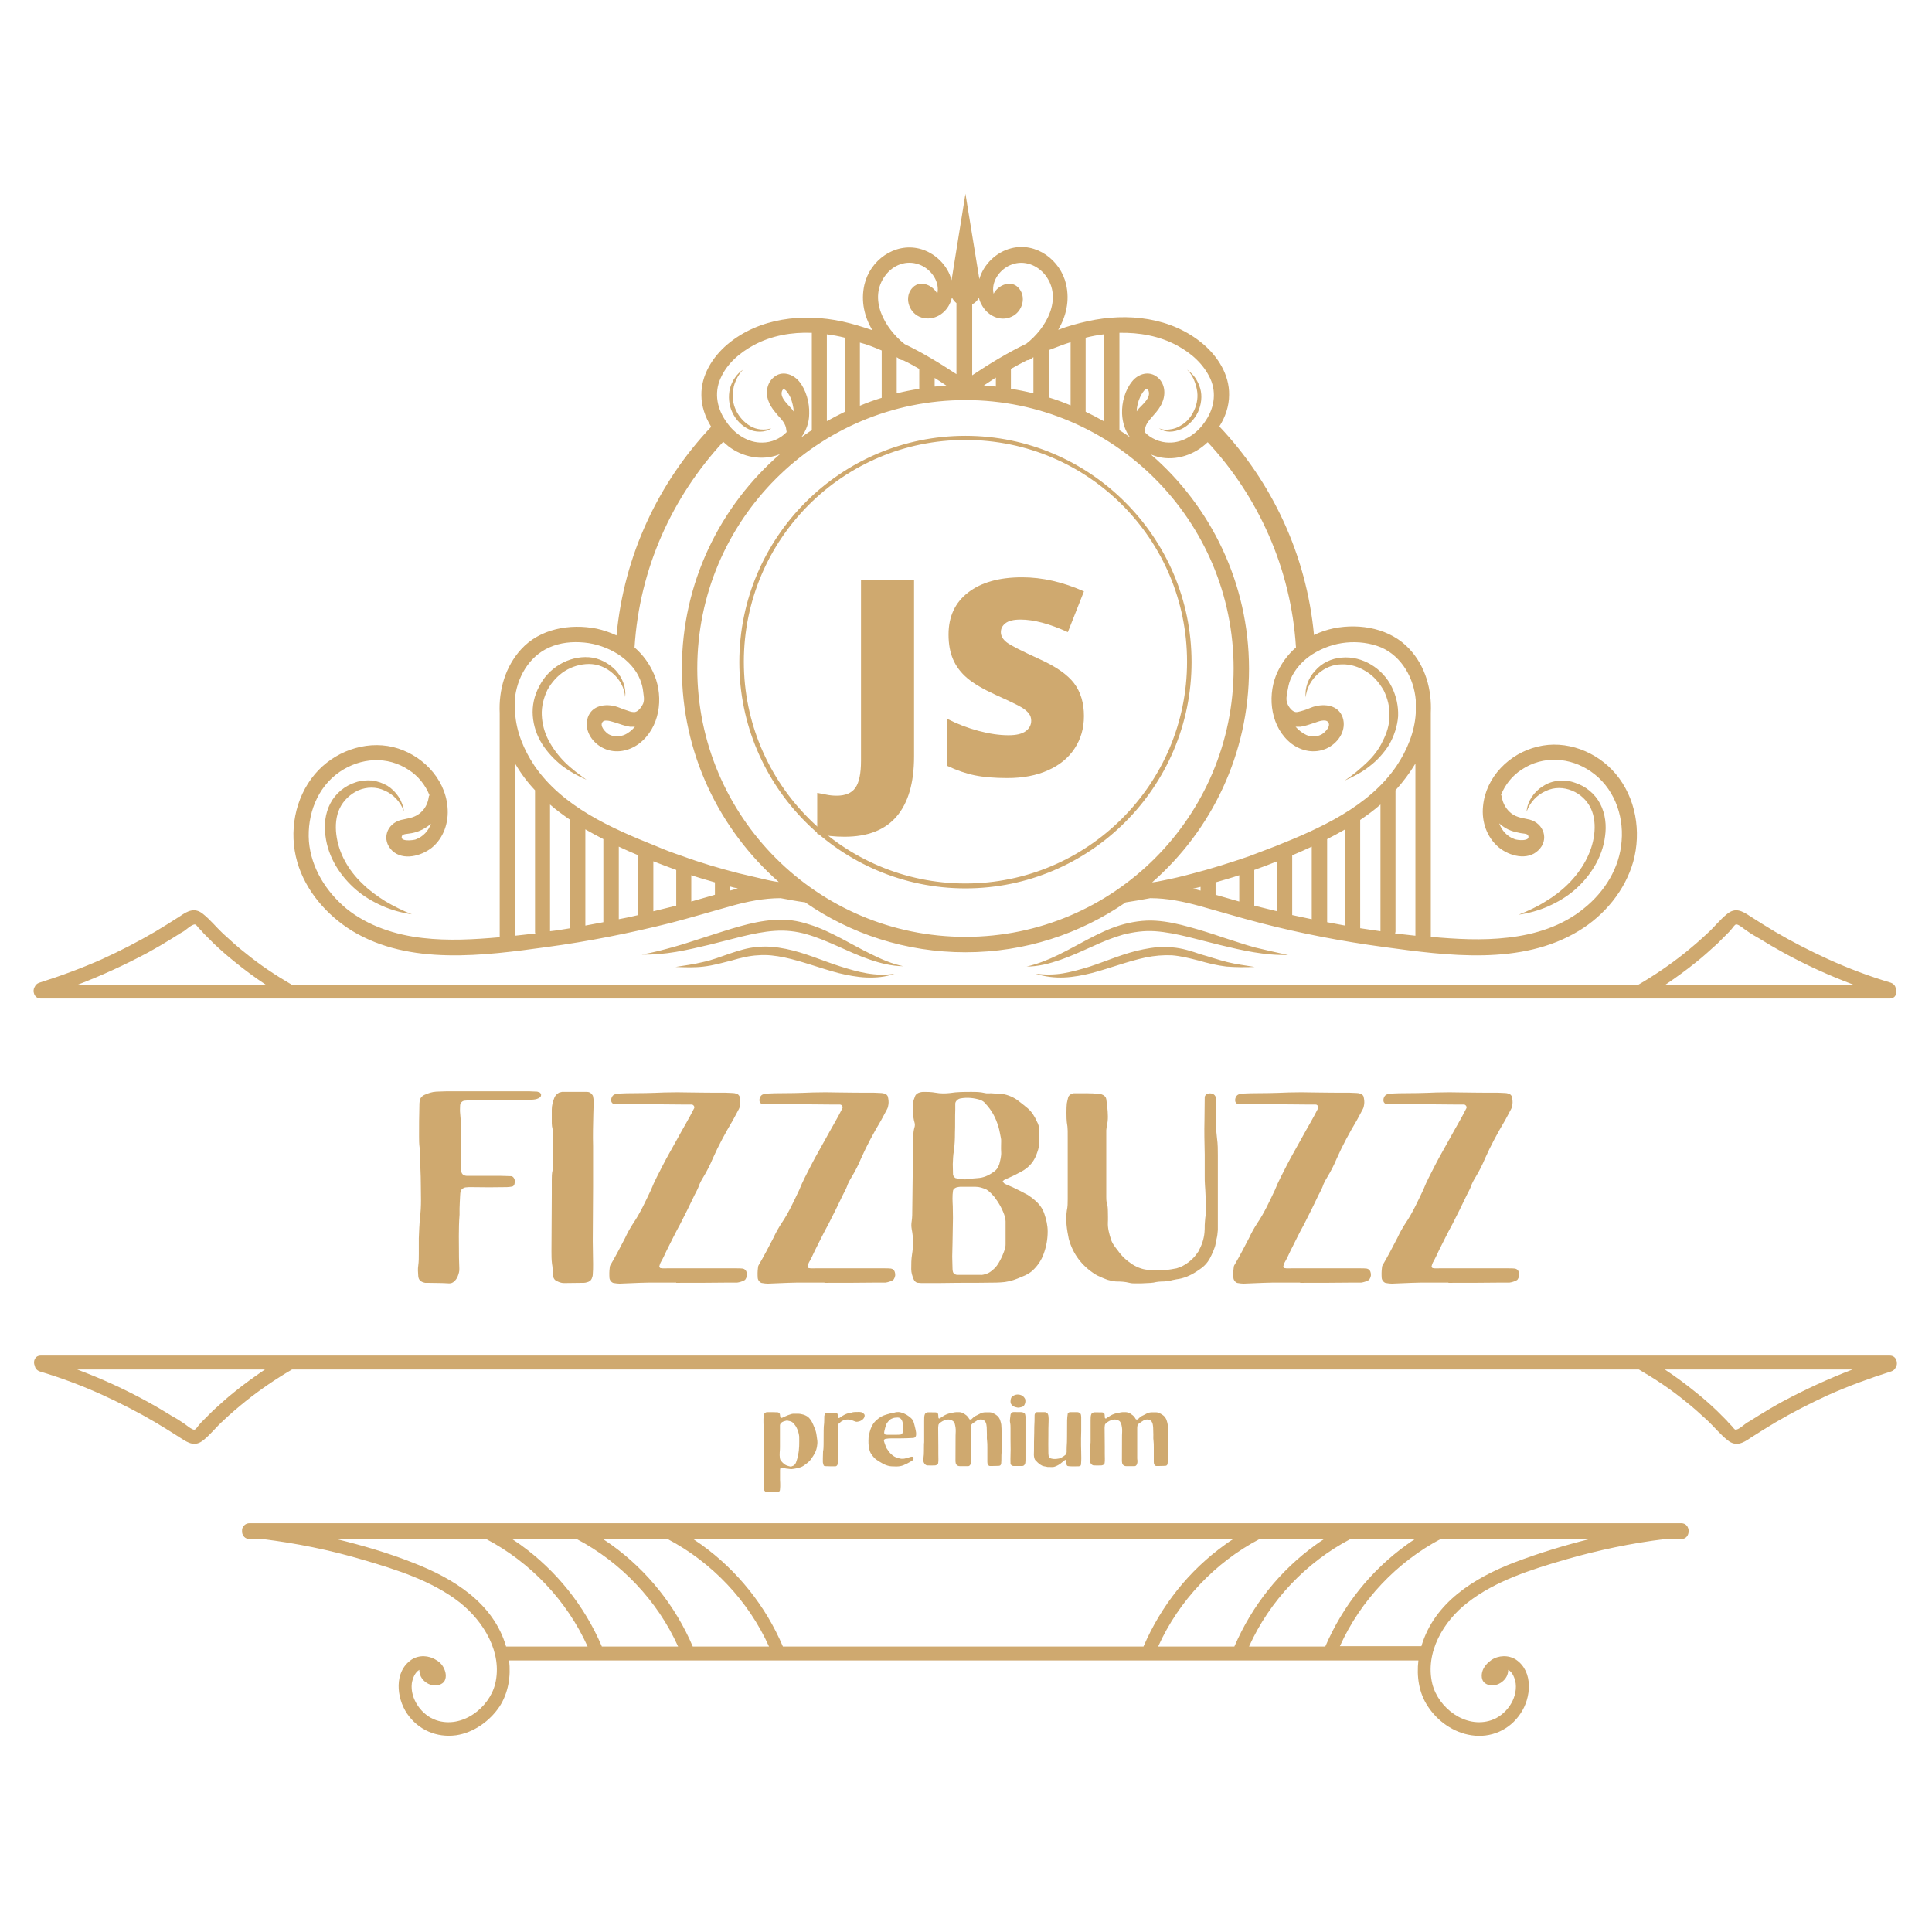 <svg xmlns="http://www.w3.org/2000/svg" xmlns:xlink="http://www.w3.org/1999/xlink" width="500" zoomAndPan="magnify" viewBox="0 0 375 375" height="500" preserveAspectRatio="xMidYMid meet" version="1.0"><defs><g/><clipPath id="dd0ffabf75"><path d="M 6.23 37.5 L 368.48 37.5 L 368.48 337 L 6.23 337 Z M 6.23 37.5 " clip-rule="nonzero"/></clipPath></defs><g clip-path="url(#dd0ffabf75)"><path fill="#cfa96f" d="M 187.391 84.594 C 163.188 84.594 143.504 104.289 143.504 128.512 C 143.504 152.734 163.188 172.434 187.391 172.434 C 211.598 172.434 231.281 152.734 231.281 128.512 C 231.281 104.289 211.523 84.594 187.391 84.594 Z M 187.391 171.484 C 163.699 171.484 144.379 152.223 144.379 128.441 C 144.379 104.656 163.625 85.395 187.391 85.395 C 211.16 85.395 230.406 104.656 230.406 128.441 C 230.406 152.223 211.086 171.484 187.391 171.484 Z M 68.344 180.68 C 79.496 187.465 93.934 185.492 106.18 183.816 C 114.273 182.723 122.293 181.117 130.164 179.145 C 134.102 178.125 137.965 176.957 141.902 175.863 C 145.035 174.988 148.246 174.332 151.523 174.332 C 153.055 174.621 154.586 174.914 156.191 175.133 C 156.191 175.133 156.262 175.133 156.262 175.133 C 165.086 181.262 175.801 184.836 187.391 184.836 C 198.984 184.836 209.629 181.262 218.523 175.133 C 218.523 175.133 218.594 175.133 218.594 175.133 C 220.125 174.914 221.73 174.621 223.262 174.332 C 226.539 174.332 229.676 174.988 232.883 175.863 C 236.82 176.957 240.684 178.125 244.621 179.145 C 252.492 181.188 260.512 182.723 268.605 183.816 C 280.926 185.492 295.289 187.465 306.441 180.68 C 311.398 177.688 315.41 172.871 317.012 167.254 C 318.617 161.418 317.523 154.852 313.586 150.184 C 309.941 145.879 303.961 143.543 298.422 144.93 C 292.953 146.242 288.363 150.84 287.852 156.527 C 287.559 159.52 288.582 162.512 290.914 164.48 C 292.953 166.16 296.453 167.109 298.566 165.066 C 300.754 163.023 299.66 159.812 296.891 159.082 C 295.652 158.789 294.484 158.719 293.391 157.914 C 292.371 157.113 291.715 156.02 291.496 154.707 C 291.496 154.559 291.422 154.414 291.352 154.266 C 292.152 152.297 293.539 150.547 295.359 149.379 C 299.516 146.605 304.766 146.973 308.773 149.742 C 313.148 152.734 315.191 158.062 314.754 163.242 C 314.387 168.422 311.473 173.09 307.461 176.301 C 303.309 179.73 297.984 181.406 292.664 181.992 C 287.707 182.574 282.676 182.285 277.719 181.844 C 277.719 181.773 277.719 181.699 277.719 181.625 C 277.719 167.18 277.719 152.809 277.719 138.363 C 277.938 133.91 276.699 129.316 273.562 125.961 C 269.918 122.02 264.086 120.926 258.91 121.945 C 257.523 122.238 256.211 122.676 255.047 123.262 C 253.586 107.648 246.879 93.566 236.676 82.77 C 237.84 80.945 238.57 78.828 238.57 76.641 C 238.645 72.773 236.383 69.199 233.539 66.789 C 227.344 61.535 218.812 60.66 211.16 62.34 C 209.191 62.777 207.293 63.289 205.398 64.02 C 206.93 61.391 207.66 58.398 206.93 55.191 C 205.836 50.449 201.098 46.945 196.285 48.188 C 193.371 48.914 190.891 51.324 190.09 54.168 L 187.391 37.605 L 184.695 54.387 C 183.965 51.469 181.414 48.988 178.426 48.258 C 173.613 47.09 168.875 50.52 167.781 55.262 C 167.055 58.473 167.781 61.465 169.312 64.09 C 167.418 63.434 165.523 62.852 163.555 62.414 C 155.898 60.734 147.297 61.684 141.172 66.863 C 138.328 69.27 136.07 72.844 136.141 76.711 C 136.141 78.828 136.871 80.945 138.039 82.84 C 127.832 93.641 121.125 107.719 119.668 123.332 C 118.426 122.75 117.113 122.312 115.805 122.02 C 110.625 121 104.793 122.02 101.148 126.031 C 98.086 129.387 96.777 133.91 96.992 138.434 C 96.992 152.883 96.992 167.254 96.992 181.699 C 96.992 181.773 96.992 181.844 96.992 181.918 C 92.035 182.355 87.008 182.648 82.051 182.066 C 76.801 181.48 71.406 179.73 67.25 176.375 C 63.312 173.09 60.398 168.496 59.961 163.312 C 59.594 158.133 61.562 152.809 65.938 149.816 C 70.02 147.043 75.195 146.68 79.352 149.453 C 81.176 150.621 82.559 152.371 83.363 154.34 C 83.289 154.484 83.215 154.559 83.215 154.777 C 82.996 156.09 82.414 157.188 81.32 157.988 C 80.227 158.789 79.059 158.863 77.82 159.156 C 75.051 159.887 73.957 163.023 76.145 165.137 C 78.258 167.109 81.758 166.16 83.801 164.555 C 86.133 162.656 87.152 159.594 86.859 156.602 C 86.352 150.91 81.684 146.316 76.289 145 C 70.75 143.688 64.77 145.949 61.125 150.254 C 57.191 154.926 56.023 161.492 57.699 167.328 C 59.305 172.871 63.387 177.613 68.344 180.68 Z M 293.391 161.27 C 293.977 161.492 294.559 161.562 295.141 161.711 C 295.434 161.781 296.453 161.781 296.602 162.148 C 297.184 163.387 294.414 163.094 293.977 162.875 C 292.516 162.367 291.496 161.199 290.984 159.812 C 291.715 160.469 292.516 160.98 293.391 161.27 Z M 99.984 181.625 C 99.984 170.465 99.984 159.301 99.984 148.211 C 101.078 150.109 102.391 151.859 103.848 153.391 C 103.848 153.391 103.848 153.391 103.848 153.465 C 103.848 162.586 103.848 171.703 103.848 180.824 C 103.848 180.969 103.848 181.117 103.918 181.188 C 102.535 181.336 101.223 181.48 99.984 181.625 Z M 110.699 180.168 C 109.387 180.387 108.074 180.605 106.762 180.75 C 106.762 172.578 106.762 164.41 106.762 156.164 C 108.004 157.258 109.316 158.207 110.699 159.156 C 110.699 166.16 110.699 173.164 110.699 180.168 Z M 113.617 179.656 C 113.617 173.457 113.617 167.254 113.617 160.98 C 114.781 161.637 115.949 162.293 117.113 162.875 C 117.113 168.203 117.113 173.527 117.113 178.926 C 117.113 178.926 117.113 179 117.113 179 C 115.949 179.219 114.781 179.438 113.617 179.656 Z M 123.895 177.613 C 122.656 177.906 121.344 178.199 120.105 178.418 C 120.105 173.746 120.105 169.004 120.105 164.336 C 121.344 164.918 122.656 165.504 123.895 166.016 C 123.895 169.879 123.895 173.746 123.895 177.613 Z M 131.258 175.789 C 129.801 176.156 128.27 176.52 126.812 176.883 C 126.812 173.676 126.812 170.391 126.812 167.18 C 128.27 167.766 129.727 168.273 131.258 168.859 C 131.258 171.195 131.258 173.457 131.258 175.789 Z M 138.766 173.676 C 137.746 173.965 136.727 174.258 135.703 174.551 C 135.195 174.695 134.684 174.84 134.176 174.988 C 134.176 173.309 134.176 171.559 134.176 169.879 C 135.703 170.391 137.234 170.828 138.766 171.266 C 138.766 172.07 138.766 172.871 138.766 173.676 Z M 141.684 172.871 C 141.684 172.578 141.684 172.359 141.684 172.07 C 142.191 172.215 142.703 172.359 143.215 172.434 C 142.777 172.578 142.191 172.727 141.684 172.871 Z M 135.34 129.754 C 135.34 101.008 158.668 77.66 187.391 77.66 C 216.117 77.66 239.445 101.008 239.445 129.754 C 239.445 158.5 216.117 181.844 187.391 181.844 C 158.668 181.844 135.34 158.5 135.34 129.754 Z M 153.711 79.41 C 152.984 78.535 151.453 77.297 151.742 76.055 C 152.109 74.668 153.203 76.641 153.422 77.148 C 153.785 78.027 154.004 78.973 154.078 79.922 C 153.93 79.703 153.859 79.559 153.711 79.41 Z M 200.586 76.348 C 199.129 75.984 197.672 75.691 196.215 75.473 C 196.215 74.16 196.215 72.918 196.215 71.605 C 197.234 71.023 198.328 70.438 199.348 69.926 C 199.566 69.926 199.785 69.855 200.078 69.707 C 200.223 69.637 200.297 69.562 200.441 69.418 C 200.516 69.418 200.516 69.344 200.586 69.344 C 200.586 71.68 200.586 74.012 200.586 76.348 Z M 193.297 75.035 C 192.496 74.961 191.766 74.887 190.965 74.816 C 191.766 74.305 192.496 73.793 193.297 73.285 C 193.297 73.941 193.297 74.523 193.297 75.035 Z M 178.426 75.473 C 176.969 75.691 175.508 75.984 174.051 76.348 C 174.051 74.012 174.051 71.68 174.051 69.344 C 174.125 69.344 174.125 69.418 174.199 69.418 C 174.344 69.488 174.414 69.562 174.562 69.707 C 174.781 69.855 175.07 69.926 175.289 69.926 C 176.383 70.438 177.406 71.023 178.426 71.605 C 178.426 72.918 178.426 74.16 178.426 75.473 Z M 181.414 75.035 C 181.414 74.449 181.414 73.867 181.414 73.355 C 182.215 73.867 183.02 74.379 183.746 74.887 C 182.945 74.887 182.215 74.961 181.414 75.035 Z M 220.637 79.848 C 220.637 78.902 220.926 77.879 221.293 77.078 C 221.512 76.566 222.605 74.598 222.969 75.984 C 223.332 77.297 221.73 78.535 221 79.34 C 220.855 79.559 220.781 79.703 220.637 79.848 Z M 233.027 172.871 C 232.52 172.727 232.008 172.578 231.5 172.508 C 232.008 172.359 232.52 172.289 233.027 172.141 C 233.027 172.359 233.027 172.652 233.027 172.871 Z M 240.539 174.988 C 240.027 174.84 239.516 174.695 239.008 174.551 C 237.988 174.258 236.965 173.965 235.945 173.676 C 235.945 172.871 235.945 172.07 235.945 171.266 C 237.477 170.828 239.008 170.391 240.539 169.879 C 240.539 171.559 240.539 173.309 240.539 174.988 Z M 247.902 176.883 C 246.441 176.52 244.914 176.156 243.453 175.789 C 243.453 173.457 243.453 171.195 243.453 168.859 C 244.914 168.348 246.441 167.766 247.902 167.18 C 247.902 170.465 247.902 173.676 247.902 176.883 Z M 254.609 178.418 C 253.367 178.125 252.055 177.906 250.816 177.613 C 250.816 173.746 250.816 169.879 250.816 166.016 C 252.055 165.504 253.367 164.918 254.609 164.336 C 254.609 169.004 254.609 173.746 254.609 178.418 Z M 261.098 179.656 C 259.93 179.438 258.762 179.219 257.598 179 C 257.598 179 257.598 178.926 257.598 178.926 C 257.598 173.602 257.598 168.273 257.598 162.875 C 258.762 162.293 259.93 161.637 261.098 160.98 C 261.098 167.254 261.098 173.457 261.098 179.656 Z M 267.949 180.75 C 266.637 180.531 265.324 180.387 264.012 180.168 C 264.012 173.164 264.012 166.16 264.012 159.156 C 265.398 158.207 266.711 157.258 267.949 156.164 C 267.949 164.41 267.949 172.578 267.949 180.75 Z M 274.73 181.625 C 273.418 181.48 272.105 181.336 270.793 181.188 C 270.793 181.043 270.867 180.969 270.867 180.824 C 270.867 171.703 270.867 162.586 270.867 153.465 C 270.867 153.465 270.867 153.465 270.867 153.391 C 272.324 151.785 273.637 150.035 274.73 148.211 C 274.73 159.301 274.73 170.465 274.73 181.625 Z M 251.547 125.668 C 249.871 127.125 248.559 128.949 247.684 131.066 C 245.934 135.516 246.734 141.281 250.672 144.344 C 252.641 145.805 255.117 146.316 257.453 145.293 C 259.566 144.344 261.242 142.082 260.73 139.676 C 260.148 137.121 257.672 136.539 255.41 137.051 C 254.68 137.195 253.879 137.633 253.148 137.852 C 252.641 137.996 252.203 138.145 251.691 138.215 C 250.891 138.289 250.09 137.195 249.871 136.539 C 249.578 135.809 249.723 135.078 249.871 134.277 C 250.016 133.473 250.16 132.672 250.453 131.941 C 251.328 129.828 252.93 128.148 254.754 126.98 C 256.723 125.742 258.98 124.938 261.316 124.719 C 263.574 124.5 265.98 124.793 268.094 125.668 C 272.105 127.418 274.438 131.648 274.801 135.883 C 274.801 136.172 274.801 136.391 274.801 136.684 C 274.801 136.758 274.801 136.902 274.801 136.977 C 274.801 137.488 274.801 137.926 274.801 138.434 C 274.582 142.082 273.125 145.586 271.086 148.648 C 265.688 156.602 256.141 160.832 247.535 164.262 C 245.785 164.918 244.109 165.574 242.359 166.234 C 238.715 167.473 235.07 168.641 231.352 169.59 C 229.457 170.098 227.633 170.535 225.738 170.902 C 225.012 171.047 224.355 171.195 223.625 171.266 C 235.145 161.199 242.434 146.316 242.434 129.828 C 242.434 113.191 234.996 98.234 223.332 88.168 C 223.406 88.238 223.48 88.238 223.625 88.312 C 226.906 89.625 230.625 88.824 233.395 86.707 C 233.758 86.414 234.121 86.125 234.414 85.832 C 244.184 96.34 250.598 110.273 251.547 125.668 Z M 251.473 141.062 C 251.766 141.062 252.055 141.062 252.422 141.062 C 253.441 140.914 254.316 140.551 255.266 140.258 C 255.848 140.039 257.234 139.531 257.742 140.113 C 258.473 140.914 257.16 142.156 256.578 142.52 C 255.629 143.031 254.609 143.105 253.586 142.668 C 252.785 142.301 252.055 141.719 251.473 141.062 Z M 228.508 67.082 C 231.207 68.539 233.613 70.656 234.926 73.504 C 236.238 76.422 235.582 79.559 233.758 82.039 C 232.227 84.227 229.676 85.977 226.906 85.906 C 225.156 85.906 223.332 85.102 222.168 83.863 C 222.238 83.715 222.238 83.57 222.238 83.426 C 222.312 82.258 223.188 81.453 223.918 80.578 C 224.574 79.848 225.23 79.047 225.594 78.098 C 226.32 76.422 226.102 74.379 224.645 73.211 C 223.043 71.898 220.926 72.555 219.762 74.012 C 218.375 75.691 217.719 78.098 217.793 80.289 C 217.867 82.039 218.375 83.57 219.324 84.883 C 218.668 84.371 217.938 83.934 217.281 83.496 C 217.281 77.223 217.281 70.875 217.281 64.602 C 221.074 64.527 225.012 65.184 228.508 67.082 Z M 214.219 64.895 C 214.219 70.512 214.219 76.129 214.219 81.746 C 213.055 81.09 211.961 80.508 210.723 79.922 C 210.723 75.105 210.723 70.293 210.723 65.551 C 211.887 65.258 213.055 65.039 214.219 64.895 Z M 207.805 66.426 C 207.805 70.512 207.805 74.598 207.805 78.684 C 206.422 78.098 205.035 77.586 203.578 77.148 C 203.578 74.086 203.578 71.023 203.578 67.957 C 204.961 67.445 206.348 66.863 207.805 66.426 Z M 190.016 57.816 C 190.09 58.18 190.234 58.617 190.453 58.984 C 191.477 61.172 194.098 62.559 196.359 61.465 C 198.473 60.516 199.348 57.523 197.598 55.773 C 196.141 54.312 193.734 55.336 192.859 57.012 C 192.859 56.867 192.789 56.723 192.789 56.648 C 192.496 54.312 194.316 52.051 196.434 51.324 C 198.84 50.449 201.391 51.469 202.922 53.438 C 206.348 57.961 203.066 63.727 199.203 66.719 C 195.559 68.469 191.984 70.656 188.703 72.844 C 188.703 68.25 188.703 63.652 188.703 59.055 C 189.215 58.836 189.652 58.398 190.016 57.816 Z M 171.863 53.438 C 173.395 51.395 175.945 50.449 178.352 51.324 C 180.469 52.051 182.289 54.312 181.996 56.648 C 181.996 56.793 181.926 56.867 181.926 57.012 C 181.051 55.336 178.645 54.312 177.188 55.773 C 175.438 57.523 176.312 60.516 178.426 61.465 C 180.758 62.484 183.309 61.172 184.332 58.984 C 184.551 58.547 184.695 58.109 184.77 57.742 C 184.988 58.18 185.277 58.547 185.645 58.836 C 185.645 63.434 185.645 68.031 185.645 72.625 C 182.434 70.512 179.082 68.469 175.582 66.789 C 171.719 63.727 168.438 57.961 171.863 53.438 Z M 171.137 68.031 C 171.137 71.094 171.137 74.16 171.137 77.223 C 169.676 77.66 168.293 78.172 166.906 78.754 C 166.906 74.668 166.906 70.582 166.906 66.5 C 168.363 66.863 169.75 67.445 171.137 68.031 Z M 163.992 65.551 C 163.992 70.363 163.992 75.18 163.992 79.922 C 162.824 80.508 161.656 81.09 160.492 81.746 C 160.492 76.129 160.492 70.512 160.492 64.895 C 161.656 65.039 162.824 65.258 163.992 65.551 Z M 139.859 73.43 C 141.102 70.582 143.578 68.469 146.277 67.008 C 149.773 65.113 153.711 64.457 157.574 64.602 C 157.574 70.875 157.574 77.223 157.574 83.496 C 156.848 83.934 156.191 84.445 155.535 84.883 C 156.48 83.57 157.066 82.039 157.066 80.289 C 157.137 78.172 156.48 75.691 155.098 74.012 C 153.859 72.555 151.742 71.898 150.211 73.211 C 148.754 74.379 148.535 76.492 149.266 78.098 C 149.629 79.047 150.285 79.777 150.941 80.578 C 151.672 81.383 152.547 82.258 152.617 83.426 C 152.617 83.57 152.691 83.715 152.691 83.863 C 151.453 85.176 149.703 85.906 147.953 85.906 C 145.184 85.977 142.629 84.227 141.102 82.039 C 139.203 79.484 138.547 76.348 139.859 73.43 Z M 99.91 135.883 C 100.273 131.648 102.609 127.418 106.617 125.668 C 108.73 124.719 111.062 124.5 113.398 124.719 C 115.73 124.938 117.988 125.742 119.957 126.98 C 121.855 128.223 123.457 129.898 124.258 131.941 C 124.551 132.672 124.77 133.473 124.844 134.277 C 124.914 135.008 125.133 135.734 124.844 136.539 C 124.551 137.195 123.82 138.289 123.02 138.215 C 122.512 138.215 122 137.996 121.562 137.852 C 120.832 137.633 120.105 137.27 119.301 137.051 C 117.043 136.539 114.562 137.121 113.98 139.676 C 113.469 142.082 115.148 144.344 117.262 145.293 C 119.52 146.316 122.074 145.805 124.039 144.344 C 128.051 141.281 128.852 135.516 127.031 131.066 C 126.156 128.949 124.844 127.125 123.164 125.668 C 124.113 110.273 130.527 96.41 140.371 85.758 C 140.734 86.051 141.027 86.344 141.391 86.633 C 144.16 88.75 147.879 89.48 151.16 88.238 C 151.234 88.238 151.305 88.168 151.453 88.094 C 139.789 98.164 132.352 113.117 132.352 129.754 C 132.352 146.242 139.641 161.051 151.16 171.195 C 150.43 171.121 149.773 170.977 149.047 170.828 C 147.152 170.391 145.328 169.953 143.434 169.516 C 139.715 168.566 135.996 167.473 132.426 166.16 C 130.676 165.574 128.926 164.918 127.25 164.191 C 118.645 160.762 109.098 156.527 103.699 148.578 C 101.66 145.512 100.203 142.012 99.984 138.363 C 99.984 137.852 99.984 137.414 99.984 136.902 C 99.984 136.832 99.984 136.684 99.984 136.613 C 99.91 136.391 99.91 136.172 99.91 135.883 Z M 123.238 141.062 C 122.656 141.719 122 142.301 121.125 142.668 C 120.105 143.031 119.082 143.031 118.137 142.52 C 117.551 142.156 116.312 140.914 116.969 140.113 C 117.48 139.531 118.863 140.113 119.449 140.258 C 120.395 140.551 121.27 140.914 122.293 141.062 C 122.582 141.062 122.945 141.062 123.238 141.062 Z M 83.652 159.887 C 83.145 161.27 82.195 162.367 80.664 162.949 C 80.227 163.094 77.457 163.461 78.039 162.219 C 78.184 161.855 79.207 161.855 79.496 161.781 C 80.082 161.711 80.664 161.562 81.246 161.344 C 82.195 160.98 82.996 160.469 83.652 159.887 Z M 175.289 187.535 C 173.105 187.535 170.844 186.953 168.73 186.223 C 166.617 185.492 164.574 184.547 162.605 183.668 C 160.637 182.793 158.598 181.918 156.555 181.336 C 154.516 180.75 152.473 180.531 150.359 180.68 C 148.246 180.824 146.129 181.262 144.016 181.773 C 141.902 182.285 139.789 182.867 137.672 183.379 C 135.559 183.887 133.371 184.398 131.184 184.766 C 129 185.129 126.738 185.348 124.551 185.273 C 126.738 184.91 128.852 184.328 130.965 183.742 C 133.082 183.16 135.121 182.43 137.234 181.773 C 139.352 181.117 141.465 180.387 143.578 179.805 C 145.691 179.219 147.953 178.707 150.211 178.562 C 152.547 178.344 154.879 178.707 157.066 179.438 C 159.254 180.094 161.293 181.117 163.262 182.137 C 165.23 183.16 167.125 184.254 169.094 185.203 C 171.137 186.223 173.176 187.098 175.289 187.535 Z M 168.293 188.922 C 170.043 189.215 171.863 189.289 173.613 188.996 C 171.863 189.652 170.043 189.797 168.145 189.727 C 166.324 189.652 164.5 189.289 162.68 188.852 C 159.105 187.902 155.754 186.59 152.328 185.859 C 150.578 185.492 148.898 185.273 147.152 185.422 C 145.473 185.492 143.723 185.93 141.977 186.441 C 140.227 186.879 138.477 187.391 136.578 187.609 C 134.758 187.828 132.934 187.754 131.113 187.684 C 132.934 187.391 134.684 187.172 136.434 186.734 C 138.184 186.367 139.859 185.711 141.539 185.129 C 143.285 184.547 145.035 183.961 146.934 183.816 C 148.828 183.598 150.723 183.816 152.547 184.18 C 156.191 184.91 159.543 186.441 162.969 187.535 C 164.793 188.121 166.543 188.629 168.293 188.922 Z M 65.938 156.895 C 65.207 158.426 65.062 160.25 65.281 162 C 65.719 165.574 67.613 168.934 70.312 171.484 C 71.625 172.801 73.156 173.895 74.758 174.914 C 76.363 175.863 78.113 176.738 79.934 177.469 C 77.965 177.176 76.07 176.664 74.25 175.863 C 72.426 175.059 70.676 174.039 69.145 172.727 C 66.082 170.098 63.68 166.453 63.168 162.219 C 62.875 160.176 63.094 157.914 64.117 155.945 C 65.137 153.977 66.957 152.516 69 151.859 C 70.02 151.496 71.113 151.422 72.207 151.496 C 73.301 151.641 74.32 152.004 75.195 152.516 C 76.945 153.609 78.184 155.508 78.402 157.477 C 77.746 155.652 76.363 154.195 74.688 153.465 C 73.008 152.664 71.188 152.734 69.582 153.391 C 67.98 154.121 66.668 155.363 65.938 156.895 Z M 103.41 138.945 C 103.266 136.977 103.699 135.008 104.648 133.254 C 106.398 129.68 110.336 127.273 114.344 127.566 C 116.312 127.711 118.207 128.73 119.52 130.117 C 120.832 131.578 121.562 133.473 121.344 135.297 C 121.199 133.473 120.25 131.797 118.938 130.703 C 117.625 129.535 116.023 128.879 114.344 128.879 C 112.668 128.879 110.992 129.387 109.605 130.266 C 108.223 131.141 107.055 132.453 106.254 133.91 C 105.523 135.445 105.086 137.121 105.16 138.801 C 105.23 140.477 105.668 142.156 106.473 143.688 C 107.273 145.219 108.367 146.68 109.605 147.922 C 110.844 149.16 112.305 150.254 113.836 151.348 C 112.156 150.621 110.555 149.742 109.023 148.578 C 107.566 147.41 106.254 146.023 105.23 144.418 C 104.211 142.812 103.555 140.914 103.41 138.945 Z M 142.121 79.996 C 141.465 78.609 141.32 76.93 141.684 75.398 C 141.902 74.668 142.191 73.941 142.629 73.355 C 143.066 72.699 143.578 72.188 144.234 71.75 C 143.723 72.262 143.285 72.918 142.996 73.504 C 142.703 74.16 142.41 74.816 142.34 75.547 C 142.047 76.93 142.266 78.391 142.848 79.629 C 143.434 80.871 144.379 81.965 145.621 82.695 C 146.203 83.059 146.934 83.277 147.59 83.352 C 148.316 83.426 149.047 83.352 149.703 83.133 C 149.117 83.57 148.316 83.789 147.516 83.789 C 146.715 83.789 145.984 83.645 145.254 83.277 C 143.941 82.621 142.777 81.453 142.121 79.996 Z M 250.016 185.348 C 247.828 185.422 245.566 185.203 243.383 184.836 C 241.195 184.473 239.008 183.961 236.895 183.449 C 234.777 182.941 232.664 182.355 230.551 181.844 C 228.438 181.336 226.32 180.898 224.207 180.75 C 222.094 180.605 220.051 180.898 218.012 181.406 C 215.969 181.992 214 182.793 211.961 183.742 C 209.992 184.617 207.949 185.566 205.836 186.297 C 203.723 187.027 201.535 187.609 199.277 187.609 C 201.461 187.098 203.43 186.297 205.398 185.348 C 207.367 184.398 209.262 183.305 211.23 182.285 C 213.199 181.262 215.242 180.242 217.43 179.586 C 219.613 178.926 222.02 178.562 224.281 178.707 C 226.613 178.855 228.801 179.363 230.914 179.949 C 233.027 180.531 235.145 181.188 237.258 181.918 C 239.371 182.574 241.414 183.305 243.527 183.887 C 245.715 184.398 247.828 184.91 250.016 185.348 Z M 238.207 186.734 C 239.953 187.172 241.777 187.391 243.527 187.684 C 241.703 187.754 239.883 187.754 238.059 187.609 C 236.238 187.391 234.414 186.953 232.664 186.441 C 230.914 186.004 229.238 185.566 227.488 185.422 C 225.812 185.348 224.062 185.492 222.312 185.859 C 218.887 186.59 215.531 187.902 211.961 188.852 C 210.211 189.289 208.387 189.652 206.492 189.727 C 204.672 189.797 202.773 189.578 201.023 188.996 C 202.848 189.215 204.598 189.215 206.348 188.922 C 208.098 188.629 209.848 188.121 211.523 187.609 C 214.875 186.516 218.23 184.984 221.949 184.254 C 223.77 183.887 225.668 183.668 227.562 183.887 C 229.457 184.035 231.281 184.617 232.957 185.203 C 234.777 185.711 236.457 186.297 238.207 186.734 Z M 309.43 162 C 309.648 160.25 309.504 158.426 308.773 156.895 C 308.047 155.363 306.734 154.121 305.129 153.465 C 303.527 152.809 301.703 152.734 300.027 153.539 C 298.348 154.266 296.965 155.727 296.309 157.551 C 296.453 155.582 297.691 153.684 299.516 152.59 C 300.391 152.004 301.41 151.641 302.504 151.566 C 303.598 151.422 304.691 151.566 305.711 151.934 C 307.754 152.59 309.578 154.047 310.598 156.02 C 311.617 157.988 311.836 160.25 311.543 162.293 C 311.035 166.453 308.629 170.172 305.566 172.801 C 304.035 174.113 302.285 175.133 300.465 175.938 C 298.641 176.738 296.746 177.25 294.777 177.543 C 296.602 176.812 298.348 176.008 299.953 174.988 C 301.559 174.039 303.09 172.871 304.398 171.559 C 307.098 168.859 308.992 165.504 309.43 162 Z M 265.18 130.336 C 263.793 129.461 262.117 128.879 260.441 128.949 C 258.762 128.949 257.16 129.605 255.848 130.773 C 254.535 131.941 253.586 133.547 253.441 135.371 C 253.223 133.547 253.953 131.578 255.266 130.191 C 256.504 128.73 258.398 127.785 260.441 127.637 C 264.449 127.273 268.387 129.754 270.137 133.328 C 271.012 135.078 271.449 137.051 271.375 139.02 C 271.23 140.988 270.574 142.887 269.625 144.562 C 268.605 146.168 267.293 147.629 265.836 148.723 C 264.379 149.891 262.699 150.766 261.023 151.496 C 262.555 150.473 263.941 149.305 265.25 148.066 C 266.562 146.824 267.656 145.438 268.387 143.836 C 269.188 142.301 269.699 140.625 269.699 138.945 C 269.773 137.27 269.336 135.59 268.605 134.059 C 267.73 132.527 266.637 131.211 265.18 130.336 Z M 224.938 83.133 C 225.668 83.426 226.395 83.496 227.051 83.352 C 227.781 83.277 228.438 83.059 229.02 82.695 C 230.258 82.039 231.207 80.945 231.789 79.629 C 232.375 78.391 232.594 76.93 232.301 75.547 C 232.156 74.816 231.938 74.16 231.645 73.504 C 231.352 72.844 230.914 72.262 230.406 71.75 C 230.988 72.188 231.57 72.699 232.008 73.355 C 232.445 74.012 232.738 74.668 232.957 75.398 C 233.395 76.859 233.176 78.535 232.52 79.996 C 231.863 81.383 230.695 82.621 229.312 83.277 C 228.582 83.57 227.852 83.789 227.051 83.789 C 226.32 83.789 225.594 83.57 224.938 83.133 Z M 7.906 193.812 C 54.566 193.812 101.223 193.812 147.879 193.812 C 194.535 193.812 241.195 193.812 287.852 193.812 C 314.168 193.812 340.488 193.812 366.805 193.812 C 367.973 193.812 368.336 192.645 367.973 191.84 C 367.898 191.402 367.605 190.965 367.023 190.746 C 362.867 189.508 358.785 187.973 354.777 186.148 C 351.277 184.547 347.852 182.793 344.496 180.824 C 342.891 179.875 341.289 178.855 339.684 177.832 C 338.152 176.812 336.84 176.082 335.238 177.395 C 333.852 178.488 332.688 180.023 331.375 181.188 C 329.988 182.504 328.531 183.742 327 184.984 C 324.156 187.246 321.168 189.289 318.031 191.113 C 287.633 191.113 257.16 191.113 226.758 191.113 C 180.102 191.113 133.445 191.113 86.789 191.113 C 76.727 191.113 66.668 191.113 56.605 191.113 C 53.473 189.289 50.484 187.316 47.641 184.984 C 46.109 183.816 44.723 182.504 43.266 181.188 C 41.953 179.949 40.785 178.488 39.402 177.395 C 37.797 176.082 36.414 176.812 34.953 177.832 C 33.352 178.855 31.746 179.875 30.145 180.824 C 26.789 182.793 23.363 184.547 19.863 186.148 C 15.926 187.902 11.773 189.434 7.617 190.746 C 7.18 190.891 6.887 191.184 6.742 191.551 C 6.23 192.277 6.594 193.812 7.906 193.812 Z M 329.332 186.66 C 330.719 185.566 332.031 184.328 333.344 183.16 C 334 182.504 334.656 181.844 335.312 181.188 C 335.602 180.898 335.895 180.605 336.113 180.312 C 336.332 180.094 336.695 179.438 336.988 179.438 C 337.496 179.363 338.664 180.461 339.176 180.75 C 339.902 181.262 340.633 181.699 341.434 182.137 C 342.965 183.086 344.57 184.035 346.172 184.91 C 350.547 187.316 355.066 189.359 359.734 191.113 C 347.559 191.113 335.383 191.113 323.281 191.113 C 325.324 189.727 327.363 188.266 329.332 186.66 Z M 28.684 184.91 C 30.289 184.035 31.895 183.086 33.422 182.137 C 34.152 181.699 34.883 181.188 35.684 180.75 C 36.121 180.461 37.289 179.363 37.871 179.438 C 38.164 179.512 38.527 180.168 38.746 180.312 C 39.035 180.605 39.328 180.898 39.547 181.188 C 40.203 181.844 40.859 182.504 41.516 183.16 C 42.828 184.398 44.141 185.566 45.523 186.66 C 47.492 188.266 49.461 189.727 51.574 191.113 C 39.402 191.113 27.227 191.113 15.125 191.113 C 19.719 189.359 24.312 187.246 28.684 184.91 Z M 366.805 263.121 C 320.148 263.121 273.488 263.121 226.832 263.121 C 180.176 263.121 133.52 263.121 86.859 263.121 C 60.543 263.121 34.227 263.121 7.906 263.121 C 6.742 263.121 6.375 264.289 6.742 265.09 C 6.812 265.527 7.105 265.969 7.688 266.188 C 11.844 267.426 15.926 268.957 19.938 270.781 C 23.438 272.387 26.863 274.137 30.215 276.109 C 31.82 277.055 33.422 278.078 35.027 279.098 C 36.559 280.121 37.871 280.852 39.473 279.539 C 40.859 278.441 42.027 276.91 43.34 275.742 C 44.723 274.43 46.18 273.191 47.711 271.949 C 50.555 269.688 53.543 267.645 56.68 265.82 C 87.078 265.82 117.551 265.82 147.953 265.82 C 194.609 265.82 241.266 265.82 287.926 265.82 C 297.984 265.82 308.047 265.82 318.105 265.82 C 321.242 267.645 324.23 269.613 327.074 271.949 C 328.605 273.117 329.988 274.43 331.445 275.742 C 332.758 276.984 333.926 278.441 335.312 279.539 C 336.914 280.852 338.301 280.121 339.758 279.098 C 341.363 278.078 342.965 277.059 344.57 276.109 C 347.922 274.137 351.348 272.387 354.848 270.781 C 358.785 269.031 362.941 267.5 367.098 266.188 C 367.535 266.039 367.824 265.75 367.973 265.383 C 368.48 264.652 368.117 263.121 366.805 263.121 Z M 45.379 270.273 C 43.996 271.367 42.684 272.605 41.371 273.773 C 40.715 274.43 40.059 275.086 39.402 275.742 C 39.109 276.035 38.816 276.328 38.598 276.617 C 38.383 276.836 38.016 277.496 37.727 277.496 C 37.215 277.566 36.047 276.473 35.539 276.18 C 34.809 275.672 34.078 275.234 33.277 274.797 C 31.746 273.848 30.145 272.898 28.539 272.023 C 24.164 269.613 19.645 267.57 14.98 265.82 C 27.152 265.82 39.328 265.82 51.43 265.82 C 49.391 267.207 47.348 268.668 45.379 270.273 Z M 346.027 272.023 C 344.422 272.898 342.82 273.848 341.289 274.793 C 340.559 275.234 339.832 275.742 339.027 276.18 C 338.59 276.473 337.426 277.566 336.84 277.496 C 336.551 277.422 336.184 276.766 335.969 276.617 C 335.676 276.328 335.383 276.035 335.164 275.742 C 334.508 275.086 333.852 274.43 333.195 273.773 C 331.883 272.531 330.57 271.367 329.188 270.27 C 327.219 268.668 325.25 267.207 323.137 265.82 C 335.312 265.82 347.484 265.82 359.586 265.82 C 354.996 267.57 350.402 269.688 346.027 272.023 Z M 326.344 295.66 C 304.398 295.66 282.457 295.66 260.512 295.66 C 244.184 295.66 227.852 295.66 211.523 295.66 C 197.234 295.66 182.871 295.66 168.582 295.66 C 152.691 295.66 136.797 295.66 120.906 295.66 C 99.836 295.66 78.77 295.66 57.699 295.66 C 54.637 295.66 51.504 295.66 48.441 295.66 C 47.711 295.66 47.273 296.098 47.055 296.609 C 46.984 296.754 46.984 296.902 46.984 297.121 C 46.984 297.191 46.984 297.34 46.984 297.41 C 47.055 298.07 47.566 298.727 48.441 298.727 C 49.242 298.727 50.117 298.727 50.922 298.727 C 57.48 299.527 63.969 300.84 70.387 302.738 C 76.875 304.637 83.871 306.824 89.266 311.055 C 93.859 314.703 97.578 320.758 96.121 326.812 C 94.953 331.559 89.633 335.57 84.672 333.891 C 81.832 332.941 79.57 329.734 79.934 326.742 C 80.082 325.793 80.52 324.625 81.395 324.113 C 81.395 324.332 81.395 324.551 81.465 324.773 C 81.832 326.594 84.234 327.836 85.84 326.742 C 86.641 326.23 86.641 325.062 86.352 324.262 C 86.059 323.387 85.477 322.656 84.672 322.219 C 83.215 321.27 81.32 321.195 79.863 322.145 C 76.438 324.48 76.945 329.516 78.988 332.578 C 81.176 335.789 84.746 337.32 88.539 336.809 C 91.965 336.301 95.098 334.039 96.992 331.191 C 98.672 328.566 99.18 325.355 98.816 322.289 C 111.648 322.289 124.551 322.289 137.383 322.289 C 150.066 322.289 162.75 322.289 175.363 322.289 C 175.801 322.289 176.164 322.289 176.602 322.289 C 183.602 322.289 190.527 322.289 197.527 322.289 C 197.965 322.289 198.328 322.289 198.766 322.289 C 211.449 322.289 224.137 322.289 236.746 322.289 C 249.578 322.289 262.48 322.289 275.312 322.289 C 274.949 325.355 275.387 328.566 277.137 331.191 C 279.031 334.109 282.164 336.301 285.59 336.809 C 289.383 337.395 293.027 335.789 295.141 332.578 C 297.184 329.586 297.691 324.48 294.266 322.145 C 292.809 321.195 290.84 321.27 289.457 322.219 C 288.727 322.73 288.07 323.457 287.777 324.262 C 287.488 325.062 287.488 326.23 288.289 326.742 C 289.895 327.836 292.297 326.523 292.664 324.773 C 292.734 324.551 292.734 324.332 292.734 324.113 C 293.609 324.551 294.047 325.793 294.195 326.742 C 294.559 329.805 292.297 332.941 289.457 333.891 C 284.496 335.57 279.176 331.559 278.008 326.812 C 276.551 320.758 280.195 314.629 284.863 311.055 C 290.258 306.824 297.258 304.637 303.746 302.738 C 310.086 300.914 316.574 299.527 323.211 298.727 C 324.23 298.727 325.324 298.727 326.344 298.727 C 328.238 298.727 328.238 295.66 326.344 295.66 Z M 98.234 319.59 C 95.754 311.055 87.883 306.312 80.152 303.32 C 75.344 301.426 70.387 299.965 65.281 298.727 C 74.977 298.727 84.672 298.727 94.371 298.727 C 102.973 303.25 110.043 310.691 114.055 319.59 C 108.805 319.59 103.48 319.59 98.234 319.59 Z M 120.25 319.59 C 119.082 319.59 117.988 319.59 116.824 319.59 C 113.469 311.711 108.004 304.855 101.004 299.82 C 100.492 299.453 99.91 299.09 99.398 298.727 C 103.555 298.727 107.785 298.727 111.938 298.727 C 120.543 303.25 127.613 310.691 131.621 319.59 C 127.906 319.59 124.039 319.59 120.25 319.59 Z M 134.465 319.59 C 131.113 311.711 125.645 304.855 118.645 299.82 C 118.137 299.453 117.551 299.09 117.043 298.727 C 121.199 298.727 125.426 298.727 129.582 298.727 C 138.184 303.25 145.254 310.691 149.266 319.59 C 144.379 319.59 139.422 319.59 134.465 319.59 Z M 214.586 319.59 C 209.262 319.59 204.016 319.59 198.691 319.59 C 190.891 319.59 183.09 319.59 175.289 319.59 C 169.969 319.59 164.719 319.59 159.398 319.59 C 156.918 319.59 154.441 319.59 151.961 319.59 C 148.609 311.711 143.141 304.855 136.141 299.82 C 135.633 299.453 135.051 299.09 134.539 298.727 C 144.09 298.727 153.641 298.727 163.117 298.727 C 177.406 298.727 191.766 298.727 206.055 298.727 C 217.137 298.727 228.219 298.727 239.371 298.727 C 238.789 299.09 238.277 299.453 237.77 299.82 C 230.77 304.855 225.375 311.641 221.949 319.59 C 219.543 319.59 217.062 319.59 214.586 319.59 Z M 224.793 319.59 C 228.801 310.691 235.871 303.25 244.477 298.727 C 247.609 298.727 250.746 298.727 253.805 298.727 C 254.898 298.727 255.922 298.727 257.016 298.727 C 256.43 299.09 255.922 299.453 255.41 299.82 C 248.41 304.855 243.016 311.641 239.59 319.59 C 234.707 319.59 229.75 319.59 224.793 319.59 Z M 253.879 319.59 C 250.09 319.59 246.223 319.59 242.434 319.59 C 246.441 310.691 253.516 303.25 262.117 298.727 C 266.273 298.727 270.5 298.727 274.656 298.727 C 274.074 299.09 273.562 299.453 273.051 299.82 C 266.055 304.855 260.66 311.641 257.234 319.59 C 256.141 319.59 254.973 319.59 253.879 319.59 Z M 293.977 303.25 C 286.176 306.238 278.375 311.055 275.895 319.52 C 270.648 319.52 265.324 319.52 260.074 319.52 C 264.086 310.617 271.156 303.176 279.758 298.652 C 289.457 298.652 299.152 298.652 308.848 298.652 C 303.816 299.895 298.785 301.426 293.977 303.25 Z M 293.977 303.25 " fill-opacity="1" fill-rule="nonzero"/></g><g fill="#cfa96f" fill-opacity="1"><g transform="translate(79.058, 248.996)"><g><path d="M 15.391 -37.172 C 12.75 -37.172 10.141 -37.172 7.484 -37.172 C 6.844 -37.172 6.219 -37.109 5.625 -37.109 C 4.781 -37.062 4.031 -36.797 3.297 -36.469 C 2.766 -36.203 2.438 -35.781 2.391 -35.203 C 2.344 -34.938 2.344 -34.672 2.344 -34.359 C 2.281 -32.391 2.281 -30.422 2.281 -28.453 C 2.281 -27.719 2.281 -26.969 2.391 -26.234 C 2.5 -25.328 2.547 -24.422 2.5 -23.578 C 2.5 -23.094 2.5 -22.625 2.547 -22.141 C 2.656 -20.062 2.609 -18.047 2.656 -16.031 C 2.656 -14.859 2.609 -13.703 2.438 -12.531 C 2.344 -11.25 2.281 -9.984 2.234 -8.656 C 2.234 -7.641 2.234 -6.641 2.234 -5.625 C 2.234 -4.891 2.234 -4.141 2.125 -3.344 C 2.016 -2.703 2.078 -2.016 2.125 -1.328 C 2.172 -0.531 2.656 -0.156 3.453 0 C 3.5 0 3.562 0 3.656 0 C 5.156 0.047 6.641 0 8.125 0.109 C 8.5 0.109 8.812 0 9.078 -0.266 C 9.391 -0.531 9.609 -0.844 9.766 -1.219 C 9.984 -1.75 10.141 -2.281 10.094 -2.812 C 10.094 -3.5 10.031 -4.188 10.031 -4.891 C 10.031 -7.641 9.922 -10.453 10.141 -13.219 C 10.141 -13.641 10.141 -14.062 10.141 -14.438 C 10.188 -15.297 10.188 -16.094 10.25 -16.891 C 10.25 -17.25 10.297 -17.578 10.406 -17.891 C 10.516 -18.156 10.719 -18.312 10.984 -18.422 C 11.094 -18.484 11.25 -18.531 11.359 -18.531 C 11.734 -18.578 12.047 -18.578 12.375 -18.578 C 14.703 -18.531 16.984 -18.531 19.328 -18.578 C 19.641 -18.578 20.016 -18.641 20.328 -18.688 C 20.5 -18.688 20.703 -18.906 20.766 -19.062 C 20.859 -19.328 20.859 -19.594 20.859 -19.859 C 20.812 -20.281 20.5 -20.703 20.125 -20.703 C 19.438 -20.703 18.734 -20.766 18.047 -20.766 C 16.359 -20.766 14.656 -20.766 12.953 -20.766 C 12.484 -20.766 12 -20.766 11.516 -20.766 C 10.781 -20.812 10.453 -21.234 10.453 -21.922 C 10.406 -22.359 10.406 -22.781 10.406 -23.203 C 10.406 -24.906 10.406 -26.594 10.453 -28.297 C 10.453 -29.844 10.406 -31.438 10.25 -32.969 C 10.188 -33.453 10.25 -33.922 10.25 -34.406 C 10.25 -34.875 10.672 -35.359 11.156 -35.359 C 11.312 -35.359 11.516 -35.406 11.734 -35.406 C 15.609 -35.406 19.484 -35.469 23.359 -35.516 C 23.781 -35.516 24.203 -35.516 24.578 -35.578 C 25 -35.625 25.375 -35.734 25.75 -36 C 25.906 -36.109 25.969 -36.312 25.969 -36.531 C 25.969 -36.688 25.75 -36.953 25.594 -37 C 25.484 -37 25.375 -37.062 25.219 -37.109 C 24.734 -37.109 24.266 -37.172 23.781 -37.172 C 21.031 -37.172 18.219 -37.172 15.391 -37.172 Z M 15.391 -37.172 "/></g></g></g><g fill="#cfa96f" fill-opacity="1"><g transform="translate(105.023, 248.996)"><g><path d="M 10.094 -18.734 C 10.094 -21.344 10.094 -23.891 10.094 -26.5 C 10.031 -28.625 10.094 -30.734 10.141 -32.812 C 10.188 -33.719 10.188 -34.609 10.188 -35.469 C 10.188 -35.672 10.141 -35.891 10.094 -36.109 C 10.094 -36.312 9.984 -36.469 9.828 -36.641 C 9.609 -36.906 9.297 -37.062 8.922 -37.062 C 7.281 -37.062 5.688 -37.062 4.031 -37.062 C 3.984 -37.062 3.875 -37 3.828 -37 C 3.609 -37 3.453 -36.906 3.297 -36.797 C 2.922 -36.531 2.656 -36.203 2.547 -35.844 C 2.281 -35.141 2.078 -34.406 2.078 -33.656 C 2.078 -32.922 2.078 -32.125 2.078 -31.375 C 2.078 -31.062 2.078 -30.688 2.125 -30.375 C 2.344 -29.516 2.344 -28.625 2.344 -27.766 C 2.344 -26.328 2.344 -24.906 2.344 -23.469 C 2.344 -22.938 2.344 -22.359 2.234 -21.828 C 2.078 -21.234 2.078 -20.594 2.078 -20.016 C 2.078 -19.062 2.078 -18.109 2.078 -17.156 C 2.078 -13.484 2.016 -9.828 2.016 -6.109 C 2.016 -5.312 2.016 -4.516 2.125 -3.656 C 2.234 -3.125 2.234 -2.609 2.281 -2.078 C 2.281 -1.703 2.344 -1.375 2.391 -1.062 C 2.5 -0.797 2.656 -0.531 2.922 -0.422 C 3.391 -0.156 3.875 0.047 4.453 0.047 C 5.734 0.047 7.016 0 8.328 0 C 8.5 0 8.703 -0.047 8.922 -0.109 C 9.344 -0.219 9.656 -0.422 9.828 -0.797 C 9.922 -1.062 10.031 -1.328 10.031 -1.594 C 10.094 -2.281 10.094 -2.969 10.094 -3.656 C 10.094 -5.156 10.031 -6.641 10.031 -8.125 C 10.031 -11.688 10.094 -15.188 10.094 -18.734 Z M 10.094 -18.734 "/></g></g></g><g fill="#cfa96f" fill-opacity="1"><g transform="translate(117.235, 248.996)"><g><path d="M 14.016 -0.047 C 14.016 -0.047 14.016 -0.047 14.016 0 C 17.359 0 20.703 0 24.047 -0.047 C 24.641 -0.047 25.266 -0.047 25.859 -0.047 C 26.328 -0.109 26.812 -0.266 27.234 -0.484 C 27.344 -0.531 27.453 -0.641 27.5 -0.75 C 27.766 -1.172 27.828 -1.641 27.656 -2.125 C 27.562 -2.438 27.297 -2.703 26.922 -2.766 C 26.547 -2.812 26.125 -2.812 25.703 -2.812 C 21.234 -2.812 16.719 -2.812 12.219 -2.812 C 11.844 -2.812 11.422 -2.766 10.984 -2.859 C 10.828 -2.859 10.672 -3.188 10.781 -3.344 C 10.828 -3.562 10.891 -3.719 10.984 -3.922 C 11.422 -4.672 11.781 -5.469 12.156 -6.266 C 13.016 -7.969 13.859 -9.719 14.766 -11.359 C 15.719 -13.219 16.672 -15.125 17.578 -17.047 C 17.844 -17.578 18.156 -18.109 18.375 -18.688 C 18.578 -19.328 18.906 -19.906 19.266 -20.5 C 19.969 -21.656 20.594 -22.891 21.125 -24.156 C 22.25 -26.703 23.578 -29.141 25 -31.531 C 25.438 -32.281 25.75 -32.969 26.172 -33.719 C 26.328 -33.984 26.391 -34.359 26.438 -34.672 C 26.5 -35.141 26.438 -35.625 26.328 -36.109 C 26.281 -36.375 25.906 -36.734 25.641 -36.734 C 25.438 -36.797 25.219 -36.844 25 -36.844 C 24.531 -36.844 24.047 -36.906 23.578 -36.906 C 21.297 -36.906 18.953 -36.906 16.672 -36.953 C 15.031 -37 13.375 -37 11.734 -36.953 C 9.297 -36.844 6.844 -36.797 4.406 -36.797 C 3.875 -36.797 3.297 -36.734 2.766 -36.734 C 2.656 -36.734 2.5 -36.734 2.391 -36.688 C 2.234 -36.641 2.125 -36.578 1.969 -36.531 C 1.547 -36.312 1.281 -35.672 1.438 -35.141 C 1.484 -34.984 1.75 -34.719 1.859 -34.719 C 2.234 -34.719 2.547 -34.672 2.922 -34.672 C 7.016 -34.672 11.047 -34.672 15.125 -34.609 C 15.766 -34.609 16.359 -34.609 16.984 -34.609 C 17.156 -34.609 17.25 -34.562 17.359 -34.453 C 17.516 -34.297 17.578 -34.094 17.516 -33.922 C 16.516 -31.906 15.344 -30 14.281 -28.031 C 13.328 -26.281 12.312 -24.578 11.422 -22.828 C 10.625 -21.234 9.766 -19.703 9.125 -18.047 C 8.062 -15.828 7.062 -13.594 5.688 -11.578 C 5.094 -10.672 4.562 -9.719 4.094 -8.703 C 3.188 -6.953 2.281 -5.203 1.281 -3.5 C 1.172 -3.344 1.109 -3.125 1.109 -2.922 C 1.016 -2.234 1.016 -1.594 1.062 -0.906 C 1.109 -0.484 1.547 0.047 1.969 0.047 C 2.344 0.109 2.656 0.156 3.031 0.156 C 4.297 0.109 5.578 0.047 6.906 0 C 7.484 0 8.125 -0.047 8.703 -0.047 C 10.516 -0.047 12.266 -0.047 14.016 -0.047 Z M 14.016 -0.047 "/></g></g></g><g fill="#cfa96f" fill-opacity="1"><g transform="translate(146.014, 248.996)"><g><path d="M 14.016 -0.047 C 14.016 -0.047 14.016 -0.047 14.016 0 C 17.359 0 20.703 0 24.047 -0.047 C 24.641 -0.047 25.266 -0.047 25.859 -0.047 C 26.328 -0.109 26.812 -0.266 27.234 -0.484 C 27.344 -0.531 27.453 -0.641 27.5 -0.75 C 27.766 -1.172 27.828 -1.641 27.656 -2.125 C 27.562 -2.438 27.297 -2.703 26.922 -2.766 C 26.547 -2.812 26.125 -2.812 25.703 -2.812 C 21.234 -2.812 16.719 -2.812 12.219 -2.812 C 11.844 -2.812 11.422 -2.766 10.984 -2.859 C 10.828 -2.859 10.672 -3.188 10.781 -3.344 C 10.828 -3.562 10.891 -3.719 10.984 -3.922 C 11.422 -4.672 11.781 -5.469 12.156 -6.266 C 13.016 -7.969 13.859 -9.719 14.766 -11.359 C 15.719 -13.219 16.672 -15.125 17.578 -17.047 C 17.844 -17.578 18.156 -18.109 18.375 -18.688 C 18.578 -19.328 18.906 -19.906 19.266 -20.5 C 19.969 -21.656 20.594 -22.891 21.125 -24.156 C 22.25 -26.703 23.578 -29.141 25 -31.531 C 25.438 -32.281 25.75 -32.969 26.172 -33.719 C 26.328 -33.984 26.391 -34.359 26.438 -34.672 C 26.5 -35.141 26.438 -35.625 26.328 -36.109 C 26.281 -36.375 25.906 -36.734 25.641 -36.734 C 25.438 -36.797 25.219 -36.844 25 -36.844 C 24.531 -36.844 24.047 -36.906 23.578 -36.906 C 21.297 -36.906 18.953 -36.906 16.672 -36.953 C 15.031 -37 13.375 -37 11.734 -36.953 C 9.297 -36.844 6.844 -36.797 4.406 -36.797 C 3.875 -36.797 3.297 -36.734 2.766 -36.734 C 2.656 -36.734 2.5 -36.734 2.391 -36.688 C 2.234 -36.641 2.125 -36.578 1.969 -36.531 C 1.547 -36.312 1.281 -35.672 1.438 -35.141 C 1.484 -34.984 1.75 -34.719 1.859 -34.719 C 2.234 -34.719 2.547 -34.672 2.922 -34.672 C 7.016 -34.672 11.047 -34.672 15.125 -34.609 C 15.766 -34.609 16.359 -34.609 16.984 -34.609 C 17.156 -34.609 17.25 -34.562 17.359 -34.453 C 17.516 -34.297 17.578 -34.094 17.516 -33.922 C 16.516 -31.906 15.344 -30 14.281 -28.031 C 13.328 -26.281 12.312 -24.578 11.422 -22.828 C 10.625 -21.234 9.766 -19.703 9.125 -18.047 C 8.062 -15.828 7.062 -13.594 5.688 -11.578 C 5.094 -10.672 4.562 -9.719 4.094 -8.703 C 3.188 -6.953 2.281 -5.203 1.281 -3.5 C 1.172 -3.344 1.109 -3.125 1.109 -2.922 C 1.016 -2.234 1.016 -1.594 1.062 -0.906 C 1.109 -0.484 1.547 0.047 1.969 0.047 C 2.344 0.109 2.656 0.156 3.031 0.156 C 4.297 0.109 5.578 0.047 6.906 0 C 7.484 0 8.125 -0.047 8.703 -0.047 C 10.516 -0.047 12.266 -0.047 14.016 -0.047 Z M 14.016 -0.047 "/></g></g></g><g fill="#cfa96f" fill-opacity="1"><g transform="translate(174.792, 248.996)"><g><path d="M 19.797 -19.641 C 19.969 -19.906 20.234 -20.062 20.438 -20.125 C 21.297 -20.5 22.094 -20.859 22.891 -21.297 C 23.203 -21.453 23.578 -21.656 23.938 -21.875 C 25 -22.562 25.797 -23.469 26.281 -24.641 C 26.594 -25.438 26.922 -26.281 26.922 -27.188 C 26.922 -27.922 26.922 -28.672 26.922 -29.406 C 26.969 -30.156 26.766 -30.797 26.438 -31.375 C 26.016 -32.328 25.484 -33.188 24.688 -33.875 C 24 -34.453 23.312 -34.984 22.625 -35.516 C 21.609 -36.203 20.438 -36.641 19.172 -36.734 C 18.641 -36.734 18.109 -36.734 17.578 -36.797 C 17.156 -36.797 16.719 -36.734 16.359 -36.844 C 15.453 -37.062 14.594 -37.062 13.703 -37.062 C 12.312 -37.062 10.984 -37.062 9.609 -36.844 C 8.703 -36.734 7.703 -36.734 6.797 -36.906 C 5.953 -37.062 5.156 -37.062 4.359 -37.062 C 4.141 -37.062 3.922 -37 3.719 -36.953 C 3.344 -36.844 2.969 -36.641 2.812 -36.203 C 2.656 -35.734 2.438 -35.312 2.438 -34.828 C 2.438 -33.609 2.344 -32.391 2.703 -31.172 C 2.812 -30.844 2.812 -30.469 2.703 -30.156 C 2.438 -29.25 2.438 -28.297 2.438 -27.344 C 2.391 -22.984 2.344 -18.641 2.281 -14.281 C 2.281 -13.484 2.281 -12.75 2.172 -12 C 2.078 -11.469 2.078 -10.938 2.172 -10.406 C 2.5 -8.766 2.5 -7.109 2.234 -5.516 C 2.078 -4.562 2.078 -3.609 2.078 -2.656 C 2.078 -1.969 2.281 -1.328 2.547 -0.688 C 2.703 -0.312 3.031 0 3.453 0 C 3.828 0.047 4.141 0.047 4.516 0.047 C 6.688 0.047 8.859 0.047 11.047 0 C 13.531 0 16.094 0 18.578 -0.047 C 19.109 -0.047 19.703 -0.109 20.234 -0.156 C 21.391 -0.312 22.453 -0.688 23.516 -1.172 C 24.375 -1.484 25.172 -1.906 25.797 -2.547 C 26.656 -3.391 27.344 -4.406 27.766 -5.578 C 28.297 -7.016 28.562 -8.438 28.562 -9.984 C 28.562 -11.156 28.297 -12.266 27.922 -13.375 C 27.609 -14.328 27.031 -15.188 26.234 -15.875 C 25.75 -16.359 25.219 -16.719 24.641 -17.094 C 23.688 -17.625 22.672 -18.109 21.719 -18.578 C 21.188 -18.797 20.703 -19 20.234 -19.219 C 20.062 -19.328 19.969 -19.531 19.797 -19.641 Z M 10.141 -10.625 C 10.188 -11.734 10.188 -13.328 10.141 -14.859 C 10.094 -15.875 10.031 -16.891 10.188 -17.891 C 10.25 -18.109 10.359 -18.266 10.562 -18.375 C 10.672 -18.422 10.781 -18.531 10.938 -18.531 C 11.094 -18.578 11.312 -18.641 11.516 -18.641 C 12.531 -18.641 13.531 -18.641 14.594 -18.641 C 15.297 -18.641 15.922 -18.422 16.562 -18.156 C 16.719 -18.109 16.891 -17.953 17.047 -17.844 C 17.469 -17.516 17.844 -17.094 18.219 -16.672 C 19.109 -15.5 19.859 -14.172 20.281 -12.75 C 20.328 -12.484 20.391 -12.219 20.391 -11.953 C 20.391 -10.453 20.391 -8.969 20.391 -7.484 C 20.391 -7.109 20.328 -6.797 20.234 -6.484 C 19.969 -5.688 19.641 -4.938 19.266 -4.25 C 18.906 -3.562 18.484 -2.969 17.891 -2.5 C 17.516 -2.172 17.156 -1.906 16.672 -1.75 C 16.297 -1.641 15.875 -1.484 15.5 -1.547 C 14.016 -1.547 12.531 -1.547 10.984 -1.547 C 10.891 -1.547 10.719 -1.594 10.625 -1.641 C 10.453 -1.75 10.25 -1.859 10.188 -2.078 C 10.141 -2.281 10.094 -2.438 10.094 -2.656 C 10.094 -3.453 10.031 -4.297 10.031 -5.094 C 10.094 -6.797 10.094 -8.5 10.141 -10.625 Z M 10.141 -23.047 C 10.188 -23.891 10.188 -24.734 10.359 -25.641 C 10.516 -26.812 10.562 -27.922 10.562 -29.094 C 10.625 -30.578 10.562 -32.125 10.625 -33.609 C 10.625 -33.984 10.625 -34.406 10.625 -34.828 C 10.672 -35.25 11.094 -35.672 11.578 -35.781 C 12.953 -36.047 14.281 -35.891 15.609 -35.469 C 15.922 -35.312 16.188 -35.141 16.406 -34.875 C 17.734 -33.453 18.422 -32.172 19 -30.312 C 19.219 -29.578 19.328 -28.828 19.484 -28.094 C 19.531 -27.922 19.531 -27.719 19.531 -27.5 C 19.531 -26.812 19.484 -26.125 19.531 -25.438 C 19.594 -24.641 19.375 -23.844 19.172 -23.047 C 18.953 -22.359 18.578 -21.828 17.953 -21.453 C 17.047 -20.812 16.094 -20.391 14.969 -20.328 C 14.328 -20.281 13.75 -20.234 13.109 -20.125 C 12.312 -20.016 11.469 -20.125 10.672 -20.328 C 10.516 -20.391 10.25 -20.703 10.188 -20.969 C 10.188 -21.609 10.141 -22.297 10.141 -23.047 Z M 10.141 -23.047 "/></g></g></g><g fill="#cfa96f" fill-opacity="1"><g transform="translate(204.898, 248.996)"><g><path d="M 28.938 -24.844 C 28.938 -23.516 28.938 -22.141 28.938 -20.766 C 28.938 -20.172 28.938 -19.531 28.984 -18.953 C 29.094 -17.688 29.094 -16.359 29.203 -15.078 C 29.203 -14.234 29.203 -13.438 29.047 -12.641 C 28.984 -12.156 28.984 -11.688 28.938 -11.203 C 28.938 -10.719 28.938 -10.25 28.891 -9.766 C 28.781 -8.5 28.359 -7.281 27.719 -6.109 C 27.719 -6.047 27.656 -6 27.609 -5.953 C 26.859 -4.781 25.797 -3.875 24.578 -3.234 C 24.266 -3.078 23.844 -2.922 23.469 -2.812 C 22.031 -2.547 20.656 -2.281 19.172 -2.438 C 18.906 -2.5 18.641 -2.5 18.375 -2.5 C 17.094 -2.5 15.984 -2.922 14.922 -3.562 C 13.797 -4.297 12.844 -5.156 12.109 -6.219 C 11.578 -6.906 10.984 -7.594 10.719 -8.5 C 10.406 -9.5 10.094 -10.562 10.141 -11.688 C 10.188 -12.422 10.141 -13.172 10.141 -13.906 C 10.141 -14.438 10.094 -15.031 9.922 -15.562 C 9.828 -15.922 9.828 -16.359 9.828 -16.719 C 9.828 -20.922 9.828 -25.062 9.828 -29.203 C 9.828 -29.359 9.828 -29.469 9.828 -29.625 C 9.875 -29.891 9.875 -30.156 9.922 -30.422 C 10.25 -31.641 10.141 -32.859 10.031 -34.094 C 9.984 -34.609 9.875 -35.141 9.828 -35.672 C 9.766 -36.047 9.5 -36.312 9.188 -36.469 C 8.969 -36.578 8.703 -36.688 8.438 -36.688 C 6.797 -36.844 5.156 -36.797 3.5 -36.797 C 3.453 -36.797 3.391 -36.734 3.344 -36.734 C 2.922 -36.688 2.547 -36.375 2.438 -36 C 2.344 -35.625 2.234 -35.203 2.172 -34.828 C 2.078 -34.188 2.078 -31.75 2.172 -31.172 C 2.391 -30.047 2.344 -28.984 2.344 -27.875 C 2.344 -24 2.344 -20.125 2.344 -16.25 C 2.344 -15.5 2.344 -14.766 2.172 -14.016 C 1.906 -12.156 2.172 -10.359 2.547 -8.547 C 3.344 -5.578 5.094 -3.297 7.703 -1.641 C 8.016 -1.438 8.391 -1.281 8.766 -1.109 C 9.188 -0.906 9.656 -0.75 10.094 -0.578 C 10.625 -0.422 11.156 -0.312 11.688 -0.266 C 12.578 -0.266 13.484 -0.219 14.328 0 C 14.703 0.109 15.125 0.109 15.562 0.109 C 16.297 0.109 17.047 0.109 17.781 0.047 C 18.219 0.047 18.641 0 19 -0.047 C 19.703 -0.219 20.328 -0.266 21.031 -0.266 C 21.609 -0.312 22.141 -0.375 22.672 -0.531 C 22.938 -0.578 23.203 -0.641 23.469 -0.688 C 24.797 -0.844 26.062 -1.375 27.234 -2.125 C 28.938 -3.234 29.625 -3.766 30.641 -6.266 C 30.844 -6.75 31 -7.172 31.062 -7.641 C 31.062 -7.906 31.109 -8.172 31.219 -8.438 C 31.375 -9.031 31.438 -9.656 31.484 -10.25 C 31.484 -10.672 31.484 -11.094 31.484 -11.469 C 31.484 -15.922 31.484 -20.328 31.484 -24.734 C 31.484 -25.859 31.484 -26.922 31.328 -28.031 C 31.109 -29.781 31.062 -31.531 31.062 -33.344 C 31.109 -33.984 31.109 -34.672 31.109 -35.359 C 31.109 -35.578 31.109 -35.781 31.062 -36 C 31.062 -36.266 30.734 -36.641 30.422 -36.688 C 30.156 -36.797 29.891 -36.797 29.625 -36.734 C 29.312 -36.734 28.984 -36.375 28.938 -36.109 C 28.938 -34.609 28.891 -33.125 28.891 -31.594 C 28.828 -29.359 28.891 -27.125 28.938 -24.844 Z M 28.938 -24.844 "/></g></g></g><g fill="#cfa96f" fill-opacity="1"><g transform="translate(238.349, 248.996)"><g><path d="M 14.016 -0.047 C 14.016 -0.047 14.016 -0.047 14.016 0 C 17.359 0 20.703 0 24.047 -0.047 C 24.641 -0.047 25.266 -0.047 25.859 -0.047 C 26.328 -0.109 26.812 -0.266 27.234 -0.484 C 27.344 -0.531 27.453 -0.641 27.5 -0.75 C 27.766 -1.172 27.828 -1.641 27.656 -2.125 C 27.562 -2.438 27.297 -2.703 26.922 -2.766 C 26.547 -2.812 26.125 -2.812 25.703 -2.812 C 21.234 -2.812 16.719 -2.812 12.219 -2.812 C 11.844 -2.812 11.422 -2.766 10.984 -2.859 C 10.828 -2.859 10.672 -3.188 10.781 -3.344 C 10.828 -3.562 10.891 -3.719 10.984 -3.922 C 11.422 -4.672 11.781 -5.469 12.156 -6.266 C 13.016 -7.969 13.859 -9.719 14.766 -11.359 C 15.719 -13.219 16.672 -15.125 17.578 -17.047 C 17.844 -17.578 18.156 -18.109 18.375 -18.688 C 18.578 -19.328 18.906 -19.906 19.266 -20.5 C 19.969 -21.656 20.594 -22.891 21.125 -24.156 C 22.25 -26.703 23.578 -29.141 25 -31.531 C 25.438 -32.281 25.75 -32.969 26.172 -33.719 C 26.328 -33.984 26.391 -34.359 26.438 -34.672 C 26.5 -35.141 26.438 -35.625 26.328 -36.109 C 26.281 -36.375 25.906 -36.734 25.641 -36.734 C 25.438 -36.797 25.219 -36.844 25 -36.844 C 24.531 -36.844 24.047 -36.906 23.578 -36.906 C 21.297 -36.906 18.953 -36.906 16.672 -36.953 C 15.031 -37 13.375 -37 11.734 -36.953 C 9.297 -36.844 6.844 -36.797 4.406 -36.797 C 3.875 -36.797 3.297 -36.734 2.766 -36.734 C 2.656 -36.734 2.5 -36.734 2.391 -36.688 C 2.234 -36.641 2.125 -36.578 1.969 -36.531 C 1.547 -36.312 1.281 -35.672 1.438 -35.141 C 1.484 -34.984 1.75 -34.719 1.859 -34.719 C 2.234 -34.719 2.547 -34.672 2.922 -34.672 C 7.016 -34.672 11.047 -34.672 15.125 -34.609 C 15.766 -34.609 16.359 -34.609 16.984 -34.609 C 17.156 -34.609 17.25 -34.562 17.359 -34.453 C 17.516 -34.297 17.578 -34.094 17.516 -33.922 C 16.516 -31.906 15.344 -30 14.281 -28.031 C 13.328 -26.281 12.312 -24.578 11.422 -22.828 C 10.625 -21.234 9.766 -19.703 9.125 -18.047 C 8.062 -15.828 7.062 -13.594 5.688 -11.578 C 5.094 -10.672 4.562 -9.719 4.094 -8.703 C 3.188 -6.953 2.281 -5.203 1.281 -3.5 C 1.172 -3.344 1.109 -3.125 1.109 -2.922 C 1.016 -2.234 1.016 -1.594 1.062 -0.906 C 1.109 -0.484 1.547 0.047 1.969 0.047 C 2.344 0.109 2.656 0.156 3.031 0.156 C 4.297 0.109 5.578 0.047 6.906 0 C 7.484 0 8.125 -0.047 8.703 -0.047 C 10.516 -0.047 12.266 -0.047 14.016 -0.047 Z M 14.016 -0.047 "/></g></g></g><g fill="#cfa96f" fill-opacity="1"><g transform="translate(267.128, 248.996)"><g><path d="M 14.016 -0.047 C 14.016 -0.047 14.016 -0.047 14.016 0 C 17.359 0 20.703 0 24.047 -0.047 C 24.641 -0.047 25.266 -0.047 25.859 -0.047 C 26.328 -0.109 26.812 -0.266 27.234 -0.484 C 27.344 -0.531 27.453 -0.641 27.5 -0.75 C 27.766 -1.172 27.828 -1.641 27.656 -2.125 C 27.562 -2.438 27.297 -2.703 26.922 -2.766 C 26.547 -2.812 26.125 -2.812 25.703 -2.812 C 21.234 -2.812 16.719 -2.812 12.219 -2.812 C 11.844 -2.812 11.422 -2.766 10.984 -2.859 C 10.828 -2.859 10.672 -3.188 10.781 -3.344 C 10.828 -3.562 10.891 -3.719 10.984 -3.922 C 11.422 -4.672 11.781 -5.469 12.156 -6.266 C 13.016 -7.969 13.859 -9.719 14.766 -11.359 C 15.719 -13.219 16.672 -15.125 17.578 -17.047 C 17.844 -17.578 18.156 -18.109 18.375 -18.688 C 18.578 -19.328 18.906 -19.906 19.266 -20.5 C 19.969 -21.656 20.594 -22.891 21.125 -24.156 C 22.25 -26.703 23.578 -29.141 25 -31.531 C 25.438 -32.281 25.75 -32.969 26.172 -33.719 C 26.328 -33.984 26.391 -34.359 26.438 -34.672 C 26.5 -35.141 26.438 -35.625 26.328 -36.109 C 26.281 -36.375 25.906 -36.734 25.641 -36.734 C 25.438 -36.797 25.219 -36.844 25 -36.844 C 24.531 -36.844 24.047 -36.906 23.578 -36.906 C 21.297 -36.906 18.953 -36.906 16.672 -36.953 C 15.031 -37 13.375 -37 11.734 -36.953 C 9.297 -36.844 6.844 -36.797 4.406 -36.797 C 3.875 -36.797 3.297 -36.734 2.766 -36.734 C 2.656 -36.734 2.5 -36.734 2.391 -36.688 C 2.234 -36.641 2.125 -36.578 1.969 -36.531 C 1.547 -36.312 1.281 -35.672 1.438 -35.141 C 1.484 -34.984 1.75 -34.719 1.859 -34.719 C 2.234 -34.719 2.547 -34.672 2.922 -34.672 C 7.016 -34.672 11.047 -34.672 15.125 -34.609 C 15.766 -34.609 16.359 -34.609 16.984 -34.609 C 17.156 -34.609 17.25 -34.562 17.359 -34.453 C 17.516 -34.297 17.578 -34.094 17.516 -33.922 C 16.516 -31.906 15.344 -30 14.281 -28.031 C 13.328 -26.281 12.312 -24.578 11.422 -22.828 C 10.625 -21.234 9.766 -19.703 9.125 -18.047 C 8.062 -15.828 7.062 -13.594 5.688 -11.578 C 5.094 -10.672 4.562 -9.719 4.094 -8.703 C 3.188 -6.953 2.281 -5.203 1.281 -3.5 C 1.172 -3.344 1.109 -3.125 1.109 -2.922 C 1.016 -2.234 1.016 -1.594 1.062 -0.906 C 1.109 -0.484 1.547 0.047 1.969 0.047 C 2.344 0.109 2.656 0.156 3.031 0.156 C 4.297 0.109 5.578 0.047 6.906 0 C 7.484 0 8.125 -0.047 8.703 -0.047 C 10.516 -0.047 12.266 -0.047 14.016 -0.047 Z M 14.016 -0.047 "/></g></g></g><g fill="#cfa96f" fill-opacity="1"><g transform="translate(162.824, 150.507)"><g><path d="M 1.109 11.906 C -0.754 11.906 -2.523 11.723 -4.203 11.359 L -4.203 3.391 C -3.648 3.492 -3.062 3.609 -2.438 3.734 C -1.812 3.867 -1.141 3.938 -0.422 3.938 C 1.273 3.938 2.484 3.426 3.203 2.406 C 3.93 1.383 4.297 -0.359 4.297 -2.828 L 4.297 -37.906 L 14.594 -37.906 L 14.594 -3.703 C 14.594 1.43 13.469 5.316 11.219 7.953 C 8.977 10.586 5.609 11.906 1.109 11.906 Z M 1.109 11.906 "/></g></g></g><g fill="#cfa96f" fill-opacity="1"><g transform="translate(181.517, 150.507)"><g><path d="M 28.875 -11.516 C 28.875 -9.16 28.273 -7.07 27.078 -5.25 C 25.891 -3.426 24.172 -2.008 21.922 -1 C 19.68 0.008 17.051 0.516 14.031 0.516 C 11.5 0.516 9.379 0.336 7.672 -0.016 C 5.961 -0.367 4.18 -0.984 2.328 -1.859 L 2.328 -10.984 C 4.285 -9.984 6.316 -9.203 8.422 -8.641 C 10.535 -8.078 12.473 -7.797 14.234 -7.797 C 15.754 -7.797 16.867 -8.062 17.578 -8.594 C 18.285 -9.125 18.641 -9.801 18.641 -10.625 C 18.641 -11.145 18.492 -11.598 18.203 -11.984 C 17.922 -12.379 17.461 -12.773 16.828 -13.172 C 16.203 -13.566 14.523 -14.379 11.797 -15.609 C 9.328 -16.734 7.473 -17.82 6.234 -18.875 C 4.992 -19.926 4.078 -21.133 3.484 -22.5 C 2.891 -23.863 2.594 -25.477 2.594 -27.344 C 2.594 -30.844 3.863 -33.566 6.406 -35.516 C 8.945 -37.473 12.438 -38.453 16.875 -38.453 C 20.801 -38.453 24.801 -37.539 28.875 -35.719 L 25.75 -27.812 C 22.195 -29.438 19.133 -30.25 16.562 -30.25 C 15.227 -30.25 14.258 -30.016 13.656 -29.547 C 13.051 -29.086 12.75 -28.508 12.75 -27.812 C 12.75 -27.07 13.133 -26.406 13.906 -25.812 C 14.676 -25.227 16.766 -24.16 20.172 -22.609 C 23.43 -21.141 25.695 -19.562 26.969 -17.875 C 28.238 -16.188 28.875 -14.066 28.875 -11.516 Z M 28.875 -11.516 "/></g></g></g><g fill="#cfa96f" fill-opacity="1"><g transform="translate(147.342, 284.564)"><g><path d="M 0.922 -2.75 C 0.922 -2.266 0.906 -1.781 0.922 -1.297 C 0.938 -0.938 0.938 -0.594 0.906 -0.25 C 0.875 0.141 0.859 0.562 0.859 0.969 C 0.859 1.859 0.875 2.781 0.859 3.688 C 0.859 4 0.875 4.281 0.938 4.578 C 0.969 4.641 0.984 4.672 1 4.719 C 1.094 4.859 1.188 4.984 1.391 5.016 C 1.422 5.016 1.484 5.016 1.531 5.016 C 2.203 5.031 2.875 5.031 3.547 5.031 C 3.625 5.031 3.719 5.016 3.797 4.984 C 3.875 4.984 3.984 4.859 4 4.781 C 4.031 4.719 4.047 4.672 4.047 4.609 C 4.062 4.375 4.094 4.156 4.094 3.906 C 4.094 3.5 4.094 3.109 4.062 2.688 C 4.062 2.062 4.062 1.406 4.062 0.75 C 4.062 0.672 4.094 0.594 4.094 0.531 C 4.094 0.391 4.25 0.266 4.375 0.297 C 4.578 0.312 4.766 0.328 4.922 0.391 C 5.094 0.469 5.281 0.5 5.469 0.5 C 5.641 0.531 5.812 0.547 5.953 0.562 C 6.172 0.594 6.391 0.594 6.609 0.547 C 6.734 0.531 6.859 0.5 7 0.484 C 7.344 0.438 7.672 0.328 8.016 0.234 C 8.234 0.172 8.453 0.047 8.656 -0.078 C 8.875 -0.25 9.094 -0.391 9.312 -0.562 C 9.562 -0.75 9.797 -0.984 10 -1.234 C 10.172 -1.469 10.344 -1.719 10.5 -1.969 C 10.844 -2.5 11.094 -3.047 11.219 -3.672 C 11.297 -4.094 11.344 -4.516 11.297 -4.953 C 11.266 -5.281 11.203 -5.641 11.156 -5.969 C 11.094 -6.484 10.953 -6.984 10.75 -7.438 C 10.594 -7.844 10.422 -8.234 10.219 -8.625 C 10.109 -8.812 9.984 -8.969 9.859 -9.156 C 9.547 -9.578 9.094 -9.828 8.594 -9.984 C 8.266 -10.078 7.922 -10.156 7.562 -10.156 C 7.25 -10.156 6.922 -10.156 6.609 -10.156 C 6.484 -10.156 6.328 -10.109 6.203 -10.078 C 5.781 -9.953 5.391 -9.797 5.016 -9.625 C 4.859 -9.562 4.719 -9.484 4.578 -9.422 C 4.531 -9.391 4.469 -9.375 4.422 -9.359 C 4.312 -9.312 4.125 -9.422 4.109 -9.547 C 4.094 -9.734 4.047 -9.891 4.031 -10.078 C 4 -10.219 3.938 -10.281 3.844 -10.344 C 3.75 -10.406 3.656 -10.438 3.547 -10.438 C 2.875 -10.469 2.203 -10.469 1.531 -10.469 C 1.234 -10.438 1 -10.25 0.938 -9.984 C 0.875 -9.688 0.844 -9.422 0.844 -9.094 C 0.844 -8.594 0.844 -8.094 0.875 -7.562 C 0.922 -6.906 0.922 -6.234 0.922 -5.562 C 0.922 -4.641 0.922 -3.688 0.922 -2.75 Z M 6.172 0.109 C 5.969 0.062 5.844 0.047 5.719 0 C 5.469 -0.047 5.266 -0.141 5.047 -0.266 C 4.734 -0.484 4.469 -0.734 4.234 -1.031 C 4.125 -1.188 4.047 -1.359 4.031 -1.547 C 3.984 -1.922 3.969 -2.281 4 -2.656 C 4.031 -3 4.047 -3.312 4.047 -3.625 C 4.047 -4.844 4.047 -6.062 4.047 -7.25 C 4.047 -7.469 4.047 -7.703 4.047 -7.906 C 4.062 -8.141 4.172 -8.297 4.359 -8.453 C 4.594 -8.625 4.859 -8.719 5.156 -8.781 C 5.281 -8.828 5.406 -8.844 5.562 -8.812 C 5.703 -8.766 5.875 -8.75 6.016 -8.703 C 6.203 -8.656 6.375 -8.578 6.516 -8.453 C 6.812 -8.172 7.062 -7.859 7.25 -7.5 C 7.531 -6.938 7.719 -6.359 7.781 -5.75 C 7.781 -5.703 7.781 -5.688 7.781 -5.656 C 7.797 -4.484 7.828 -3.297 7.562 -2.141 C 7.469 -1.641 7.344 -1.156 7.156 -0.672 C 7 -0.312 6.766 -0.078 6.422 0.016 C 6.359 0.047 6.266 0.078 6.172 0.109 Z M 6.172 0.109 "/></g></g></g><g fill="#cfa96f" fill-opacity="1"><g transform="translate(158.935, 284.564)"><g><path d="M 0.938 -0.125 C 1.031 -0.016 1.109 0.016 1.234 0.016 C 1.844 0.047 2.469 0.047 3.078 0.047 C 3.141 0.047 3.188 0.047 3.25 0.047 C 3.422 0.016 3.609 -0.141 3.625 -0.312 C 3.656 -0.359 3.656 -0.375 3.656 -0.391 C 3.688 -0.875 3.719 -1.359 3.688 -1.844 C 3.656 -3.797 3.688 -5.719 3.672 -7.656 C 3.672 -7.922 3.75 -8.141 3.938 -8.297 C 4.422 -8.781 4.984 -9.062 5.656 -9.031 C 5.703 -9.031 5.719 -9.031 5.75 -9.031 C 5.938 -9.031 6.125 -9 6.312 -8.938 C 6.578 -8.828 6.859 -8.719 7.125 -8.625 C 7.297 -8.578 7.438 -8.578 7.609 -8.625 C 7.719 -8.641 7.828 -8.688 7.922 -8.703 C 8.234 -8.812 8.5 -9 8.703 -9.25 C 8.781 -9.359 8.828 -9.484 8.875 -9.625 C 8.938 -9.859 8.875 -10.047 8.688 -10.188 C 8.516 -10.359 8.297 -10.484 8.031 -10.484 C 7.906 -10.5 7.781 -10.531 7.625 -10.5 C 7.188 -10.484 6.734 -10.531 6.297 -10.359 C 6.203 -10.312 6.125 -10.344 6.031 -10.312 C 5.906 -10.312 5.781 -10.281 5.656 -10.234 C 5.234 -10.109 4.859 -9.922 4.484 -9.688 C 4.312 -9.562 4.156 -9.422 3.969 -9.328 C 3.906 -9.297 3.797 -9.328 3.75 -9.422 C 3.734 -9.453 3.719 -9.5 3.719 -9.562 C 3.688 -9.703 3.672 -9.875 3.656 -10.016 C 3.656 -10.156 3.5 -10.297 3.375 -10.297 C 3.359 -10.312 3.328 -10.312 3.312 -10.312 C 2.719 -10.359 2.125 -10.359 1.531 -10.344 C 1.391 -10.344 1.281 -10.25 1.219 -10.125 C 1.156 -10 1.094 -9.891 1.062 -9.75 C 1.047 -9.484 1.047 -9.203 1.047 -8.953 C 1.047 -8.766 1.047 -8.578 1.031 -8.391 C 0.969 -7.906 0.938 -7.422 0.938 -6.938 C 0.922 -6.016 0.922 -5.109 0.922 -4.188 C 0.906 -3.797 0.922 -3.375 0.844 -2.984 C 0.812 -2.875 0.812 -2.766 0.812 -2.656 C 0.797 -2.281 0.781 -1.906 0.781 -1.531 C 0.781 -1.297 0.781 -1.047 0.781 -0.812 C 0.781 -0.672 0.797 -0.547 0.859 -0.422 C 0.875 -0.312 0.922 -0.203 0.938 -0.125 Z M 0.938 -0.125 "/></g></g><g transform="translate(167.991, 284.564)"><g><path d="M 5.5 0.062 C 5.641 0.062 5.812 0.078 5.969 0.078 C 6.438 0.078 6.875 0.016 7.312 -0.141 C 7.891 -0.375 8.422 -0.656 8.953 -0.984 C 9.031 -1.031 9.094 -1.094 9.156 -1.125 C 9.266 -1.219 9.312 -1.344 9.328 -1.484 C 9.359 -1.672 9.188 -1.844 9 -1.828 C 8.844 -1.797 8.719 -1.797 8.594 -1.734 C 8.344 -1.641 8.078 -1.594 7.828 -1.516 C 7.531 -1.422 7.234 -1.406 6.938 -1.422 C 6.672 -1.453 6.422 -1.531 6.172 -1.609 C 5.75 -1.734 5.375 -1.953 5.047 -2.266 C 4.672 -2.594 4.375 -3.016 4.109 -3.438 C 4.062 -3.5 4.047 -3.547 4.031 -3.578 C 3.859 -4.047 3.672 -4.484 3.562 -4.969 C 3.562 -5.031 3.672 -5.203 3.734 -5.219 C 3.797 -5.234 3.844 -5.266 3.875 -5.281 C 4.25 -5.344 4.641 -5.375 5.016 -5.375 C 5.578 -5.375 6.141 -5.375 6.703 -5.375 C 7.547 -5.375 8.359 -5.406 9.203 -5.453 C 9.297 -5.453 9.375 -5.469 9.438 -5.5 C 9.562 -5.516 9.641 -5.578 9.688 -5.656 C 9.75 -5.766 9.797 -5.875 9.812 -5.969 C 9.859 -6.312 9.812 -6.672 9.734 -7 C 9.688 -7.188 9.641 -7.375 9.609 -7.547 C 9.516 -7.891 9.453 -8.234 9.328 -8.578 C 9.219 -8.891 9.031 -9.141 8.781 -9.359 C 8.266 -9.812 7.672 -10.188 6.984 -10.375 C 6.797 -10.438 6.625 -10.484 6.438 -10.484 C 6.188 -10.484 5.953 -10.484 5.719 -10.406 C 5.625 -10.359 5.516 -10.359 5.406 -10.344 C 4.953 -10.234 4.516 -10.156 4.062 -10 C 3.391 -9.812 2.766 -9.5 2.25 -9.016 C 2.156 -8.953 2.078 -8.875 2.016 -8.812 C 1.656 -8.469 1.391 -8.078 1.172 -7.625 C 0.875 -6.984 0.734 -6.312 0.609 -5.625 C 0.594 -5.562 0.594 -5.516 0.594 -5.453 C 0.562 -4.734 0.547 -4 0.734 -3.297 C 0.781 -3.016 0.875 -2.781 1 -2.531 C 1.234 -2.141 1.516 -1.781 1.844 -1.469 C 1.906 -1.406 1.969 -1.359 2.031 -1.297 C 2.562 -0.938 3.109 -0.594 3.688 -0.312 C 4.109 -0.125 4.547 0.016 5.016 0.047 C 5.156 0.047 5.328 0.047 5.5 0.062 Z M 5.375 -6.078 C 4.969 -6.078 4.578 -6.078 4.172 -6.078 C 4.062 -6.078 3.969 -6.109 3.859 -6.125 C 3.75 -6.141 3.656 -6.25 3.656 -6.359 C 3.625 -6.391 3.625 -6.453 3.625 -6.5 C 3.625 -6.609 3.656 -6.703 3.672 -6.812 C 3.75 -7.234 3.875 -7.656 4.031 -8.047 C 4.047 -8.156 4.109 -8.234 4.172 -8.344 C 4.297 -8.531 4.453 -8.719 4.641 -8.891 C 4.766 -9.031 4.922 -9.141 5.094 -9.203 C 5.328 -9.297 5.531 -9.375 5.781 -9.391 C 5.953 -9.391 6.109 -9.422 6.266 -9.422 C 6.578 -9.422 6.828 -9.266 7 -9 C 7.109 -8.812 7.188 -8.625 7.219 -8.406 C 7.234 -8.328 7.25 -8.234 7.25 -8.156 C 7.25 -7.734 7.25 -7.297 7.234 -6.875 C 7.234 -6.766 7.219 -6.672 7.219 -6.562 C 7.172 -6.234 6.984 -6.125 6.734 -6.109 C 6.5 -6.078 6.25 -6.078 6.016 -6.078 C 5.812 -6.078 5.578 -6.078 5.375 -6.078 Z M 5.375 -6.078 "/></g></g></g><g fill="#cfa96f" fill-opacity="1"><g transform="translate(178.41, 284.564)"><g><path d="M 10.016 -4.172 C 10.016 -5.203 10.016 -6.234 10.016 -7.25 C 10.016 -7.406 10.016 -7.562 10.047 -7.734 C 10.062 -7.922 10.156 -8.094 10.312 -8.219 C 10.609 -8.453 10.922 -8.641 11.234 -8.844 C 11.328 -8.891 11.391 -8.906 11.469 -8.953 C 11.75 -9.062 12.031 -9.062 12.328 -9 C 12.391 -9 12.438 -8.969 12.469 -8.938 C 12.688 -8.812 12.859 -8.641 12.938 -8.391 C 12.984 -8.266 13.047 -8.141 13.047 -8.016 C 13.062 -7.844 13.109 -7.672 13.109 -7.531 C 13.109 -6.875 13.172 -6.234 13.141 -5.594 C 13.141 -5.406 13.141 -5.219 13.172 -5.031 C 13.234 -4.547 13.234 -4.062 13.234 -3.578 C 13.234 -2.656 13.234 -1.734 13.234 -0.844 C 13.234 -0.75 13.234 -0.672 13.25 -0.594 C 13.25 -0.484 13.297 -0.375 13.344 -0.297 C 13.422 -0.141 13.547 -0.016 13.719 -0.016 C 14.281 -0.016 14.844 -0.016 15.406 -0.047 C 15.469 -0.047 15.516 -0.047 15.578 -0.062 C 15.688 -0.078 15.766 -0.141 15.828 -0.234 C 15.875 -0.328 15.922 -0.438 15.922 -0.547 C 15.938 -0.734 15.938 -0.922 15.953 -1.109 C 15.953 -1.781 15.938 -2.453 16.062 -3.125 C 16.062 -3.188 16.078 -3.266 16.062 -3.359 C 16.047 -4.031 16.125 -4.703 16.016 -5.375 C 16 -5.453 16 -5.531 16 -5.625 C 16 -6.141 16 -6.688 15.984 -7.234 C 15.984 -7.484 15.953 -7.766 15.938 -8.031 C 15.891 -8.266 15.859 -8.516 15.766 -8.75 C 15.641 -9.25 15.344 -9.672 14.906 -9.953 C 14.672 -10.109 14.453 -10.234 14.203 -10.312 C 14.031 -10.406 13.844 -10.438 13.656 -10.438 C 13.359 -10.438 13.062 -10.438 12.75 -10.438 C 12.453 -10.422 12.188 -10.359 11.906 -10.219 C 11.672 -10.109 11.469 -10 11.266 -9.891 C 11.016 -9.797 10.781 -9.641 10.562 -9.484 C 10.422 -9.359 10.297 -9.219 10.156 -9.094 C 10.109 -9.078 10.047 -9.062 10 -9.031 C 9.938 -9.016 9.812 -9.062 9.766 -9.078 C 9.672 -9.188 9.625 -9.312 9.547 -9.422 C 9.391 -9.625 9.25 -9.797 9.031 -9.938 C 8.938 -10.016 8.828 -10.078 8.703 -10.172 C 8.422 -10.344 8.141 -10.438 7.797 -10.469 C 7.359 -10.484 6.938 -10.469 6.516 -10.359 C 6.328 -10.312 6.141 -10.297 5.953 -10.25 C 5.469 -10.125 4.984 -9.922 4.578 -9.641 C 4.422 -9.562 4.297 -9.453 4.172 -9.375 C 4.125 -9.328 4.094 -9.312 4.031 -9.266 C 3.906 -9.188 3.734 -9.25 3.734 -9.391 C 3.719 -9.609 3.719 -9.812 3.688 -10.016 C 3.672 -10.188 3.547 -10.344 3.391 -10.375 C 3.312 -10.406 3.234 -10.422 3.141 -10.422 C 2.656 -10.438 2.188 -10.438 1.703 -10.438 C 1.578 -10.438 1.453 -10.375 1.328 -10.312 C 1.234 -10.281 1.156 -10.188 1.109 -10.078 C 1.047 -9.922 1 -9.734 0.984 -9.547 C 0.984 -9.266 0.969 -9 0.969 -8.719 C 0.969 -7.438 0.969 -6.141 0.969 -4.859 C 0.969 -4.672 0.969 -4.484 0.938 -4.297 C 0.922 -3.812 0.922 -3.328 0.922 -2.859 C 0.922 -2.438 0.906 -2.031 0.844 -1.641 C 0.812 -1.484 0.812 -1.328 0.812 -1.156 C 0.797 -0.812 0.938 -0.531 1.188 -0.297 C 1.266 -0.234 1.359 -0.172 1.469 -0.141 C 1.531 -0.141 1.578 -0.125 1.641 -0.125 C 2.078 -0.109 2.531 -0.109 3 -0.125 C 3.109 -0.125 3.203 -0.141 3.312 -0.188 C 3.484 -0.234 3.656 -0.391 3.688 -0.562 C 3.734 -0.859 3.75 -1.156 3.734 -1.453 C 3.734 -1.734 3.719 -2.031 3.719 -2.344 C 3.719 -2.828 3.719 -3.312 3.719 -3.797 C 3.719 -4.984 3.688 -6.203 3.688 -7.422 C 3.688 -7.594 3.719 -7.734 3.734 -7.906 C 3.734 -8.031 3.812 -8.156 3.906 -8.266 C 4.359 -8.656 4.734 -8.875 5.328 -9 C 5.766 -9.094 6.172 -9.016 6.547 -8.75 C 6.609 -8.703 6.672 -8.656 6.703 -8.578 C 6.766 -8.469 6.859 -8.344 6.906 -8.219 C 7.031 -7.734 7.125 -7.234 7.094 -6.703 C 7.062 -6.203 7.062 -5.688 7.062 -5.172 C 7.047 -3.812 7.047 -2.438 7.047 -1.062 C 7.047 -0.906 7.062 -0.734 7.094 -0.594 C 7.109 -0.5 7.125 -0.422 7.172 -0.359 C 7.297 -0.172 7.469 -0.047 7.703 0 C 7.766 0 7.844 0.016 7.922 0.016 C 8.422 0.016 8.953 0.016 9.453 0.016 C 9.516 0.016 9.562 0.016 9.625 0 C 9.688 -0.016 9.766 -0.062 9.812 -0.125 C 9.891 -0.203 9.953 -0.297 9.984 -0.391 C 10.047 -0.609 10.078 -0.812 10.062 -1.047 C 10.016 -1.266 10.016 -1.469 10.016 -1.672 C 10.016 -2.516 10.016 -3.359 10.016 -4.172 Z M 10.016 -4.172 "/></g></g></g><g fill="#cfa96f" fill-opacity="1"><g transform="translate(195.328, 284.564)"><g><path d="M 3.719 -5.266 C 3.719 -5.703 3.719 -6.172 3.719 -6.625 C 3.719 -7.562 3.719 -8.516 3.719 -9.438 C 3.719 -9.609 3.719 -9.766 3.672 -9.922 C 3.656 -10.109 3.547 -10.281 3.359 -10.359 C 3.203 -10.422 3.062 -10.469 2.891 -10.469 C 2.406 -10.484 1.922 -10.484 1.453 -10.484 C 1.391 -10.484 1.344 -10.469 1.281 -10.469 C 1.234 -10.438 1.172 -10.422 1.125 -10.406 C 0.969 -10.297 0.844 -10.156 0.812 -9.953 C 0.781 -9.75 0.781 -9.516 0.734 -9.312 C 0.688 -9.016 0.672 -8.719 0.734 -8.422 C 0.812 -8.047 0.812 -7.703 0.812 -7.312 C 0.812 -6.609 0.812 -5.906 0.812 -5.219 C 0.844 -3.922 0.844 -2.641 0.797 -1.344 C 0.797 -1.047 0.797 -0.75 0.812 -0.469 C 0.812 -0.359 0.875 -0.266 0.969 -0.188 C 1.094 -0.078 1.234 -0.016 1.406 -0.016 C 1.969 -0.016 2.516 -0.016 3.078 -0.016 C 3.141 -0.016 3.188 -0.016 3.25 -0.047 C 3.297 -0.062 3.359 -0.078 3.391 -0.109 C 3.562 -0.25 3.672 -0.438 3.688 -0.672 C 3.719 -0.906 3.719 -1.156 3.719 -1.391 C 3.719 -2.688 3.719 -3.969 3.719 -5.266 Z M 0.812 -12.516 C 0.812 -12.5 0.812 -12.391 0.844 -12.281 C 0.859 -12.141 0.922 -12 1.047 -11.875 C 1.234 -11.672 1.453 -11.531 1.719 -11.453 C 2.406 -11.281 2.312 -11.297 3.062 -11.484 C 3.234 -11.547 3.391 -11.656 3.484 -11.828 C 3.672 -12.141 3.734 -12.469 3.688 -12.828 C 3.672 -12.891 3.672 -12.938 3.656 -13 C 3.391 -13.531 2.984 -13.812 2.406 -13.875 C 2.062 -13.922 1.719 -13.844 1.406 -13.672 C 1.188 -13.594 1.047 -13.438 0.938 -13.234 C 0.859 -13.047 0.812 -12.828 0.812 -12.516 Z M 0.812 -12.516 "/></g></g></g><g fill="#cfa96f" fill-opacity="1"><g transform="translate(199.877, 284.564)"><g><path d="M 6.984 -1.219 C 7 -1.172 7.031 -1.156 7.047 -1.125 C 7.047 -1.062 7.062 -1.031 7.094 -0.969 C 7.094 -0.812 7.094 -0.656 7.094 -0.484 C 7.109 -0.422 7.125 -0.328 7.156 -0.25 C 7.188 -0.125 7.281 -0.016 7.422 0 C 7.547 0.016 7.703 0.047 7.828 0.047 C 8.297 0.062 8.781 0.062 9.266 0.047 C 9.359 0.047 9.438 0.047 9.516 0.047 C 9.609 0.016 9.672 0 9.75 -0.016 C 9.859 -0.062 9.922 -0.141 9.938 -0.25 C 9.953 -0.312 9.953 -0.375 9.953 -0.422 C 9.984 -0.797 10 -1.172 10 -1.547 C 9.984 -2.344 9.984 -3.172 9.953 -3.969 C 9.938 -4.906 9.953 -5.844 9.984 -6.797 C 9.984 -7.719 9.984 -8.625 9.984 -9.547 C 9.984 -9.672 9.953 -9.812 9.938 -9.938 C 9.891 -10.125 9.797 -10.281 9.609 -10.359 C 9.484 -10.422 9.359 -10.469 9.203 -10.469 C 8.75 -10.469 8.297 -10.469 7.844 -10.469 C 7.781 -10.469 7.734 -10.438 7.672 -10.438 C 7.562 -10.422 7.406 -10.281 7.375 -10.188 C 7.312 -9.75 7.25 -9.328 7.25 -8.891 C 7.25 -7.797 7.25 -6.688 7.234 -5.594 C 7.234 -5.266 7.234 -4.953 7.219 -4.641 C 7.172 -4.109 7.172 -3.609 7.156 -3.109 C 7.156 -2.953 7.172 -2.828 7.156 -2.688 C 7.125 -2.578 7.109 -2.469 7.062 -2.375 C 7.047 -2.312 7 -2.25 6.938 -2.188 C 6.672 -1.953 6.375 -1.766 6.062 -1.609 C 5.938 -1.547 5.812 -1.516 5.688 -1.469 C 5.328 -1.391 4.953 -1.359 4.578 -1.391 C 4.406 -1.406 4.234 -1.453 4.094 -1.484 C 3.859 -1.594 3.688 -1.734 3.656 -2.016 C 3.609 -2.266 3.609 -2.5 3.609 -2.75 C 3.609 -3.75 3.578 -4.781 3.609 -5.812 C 3.609 -6.797 3.609 -7.797 3.656 -8.781 C 3.672 -9.078 3.656 -9.375 3.625 -9.672 C 3.625 -9.828 3.562 -9.984 3.5 -10.125 C 3.453 -10.219 3.391 -10.281 3.328 -10.312 C 3.188 -10.406 3.047 -10.469 2.875 -10.469 C 2.406 -10.469 1.969 -10.469 1.516 -10.469 C 1.453 -10.469 1.406 -10.469 1.344 -10.469 C 1.234 -10.438 1.156 -10.375 1.094 -10.281 C 1 -10.172 0.938 -10.047 0.938 -9.922 C 0.938 -9.125 0.922 -8.344 0.875 -7.562 C 0.875 -7.531 0.875 -7.469 0.875 -7.406 C 0.859 -6.797 0.875 -6.172 0.844 -5.562 C 0.797 -4.422 0.844 -3.297 0.797 -2.156 C 0.797 -1.922 0.844 -1.703 0.922 -1.453 C 0.938 -1.344 1 -1.266 1.062 -1.172 C 1.359 -0.844 1.656 -0.547 2.016 -0.297 C 2.266 -0.125 2.516 0 2.828 0.047 C 3.047 0.062 3.234 0.141 3.453 0.172 C 3.781 0.172 4.109 0.188 4.422 0.188 C 4.609 0.188 4.797 0.141 4.969 0.062 C 5.203 -0.016 5.406 -0.125 5.625 -0.25 C 5.828 -0.375 6.016 -0.5 6.203 -0.672 C 6.391 -0.812 6.578 -0.984 6.766 -1.125 C 6.828 -1.172 6.922 -1.172 6.984 -1.219 Z M 6.984 -1.219 "/></g></g></g><g fill="#cfa96f" fill-opacity="1"><g transform="translate(210.715, 284.564)"><g><path d="M 10.016 -4.172 C 10.016 -5.203 10.016 -6.234 10.016 -7.25 C 10.016 -7.406 10.016 -7.562 10.047 -7.734 C 10.062 -7.922 10.156 -8.094 10.312 -8.219 C 10.609 -8.453 10.922 -8.641 11.234 -8.844 C 11.328 -8.891 11.391 -8.906 11.469 -8.953 C 11.75 -9.062 12.031 -9.062 12.328 -9 C 12.391 -9 12.438 -8.969 12.469 -8.938 C 12.688 -8.812 12.859 -8.641 12.938 -8.391 C 12.984 -8.266 13.047 -8.141 13.047 -8.016 C 13.062 -7.844 13.109 -7.672 13.109 -7.531 C 13.109 -6.875 13.172 -6.234 13.141 -5.594 C 13.141 -5.406 13.141 -5.219 13.172 -5.031 C 13.234 -4.547 13.234 -4.062 13.234 -3.578 C 13.234 -2.656 13.234 -1.734 13.234 -0.844 C 13.234 -0.75 13.234 -0.672 13.25 -0.594 C 13.25 -0.484 13.297 -0.375 13.344 -0.297 C 13.422 -0.141 13.547 -0.016 13.719 -0.016 C 14.281 -0.016 14.844 -0.016 15.406 -0.047 C 15.469 -0.047 15.516 -0.047 15.578 -0.062 C 15.688 -0.078 15.766 -0.141 15.828 -0.234 C 15.875 -0.328 15.922 -0.438 15.922 -0.547 C 15.938 -0.734 15.938 -0.922 15.953 -1.109 C 15.953 -1.781 15.938 -2.453 16.062 -3.125 C 16.062 -3.188 16.078 -3.266 16.062 -3.359 C 16.047 -4.031 16.125 -4.703 16.016 -5.375 C 16 -5.453 16 -5.531 16 -5.625 C 16 -6.141 16 -6.688 15.984 -7.234 C 15.984 -7.484 15.953 -7.766 15.938 -8.031 C 15.891 -8.266 15.859 -8.516 15.766 -8.75 C 15.641 -9.25 15.344 -9.672 14.906 -9.953 C 14.672 -10.109 14.453 -10.234 14.203 -10.312 C 14.031 -10.406 13.844 -10.438 13.656 -10.438 C 13.359 -10.438 13.062 -10.438 12.75 -10.438 C 12.453 -10.422 12.188 -10.359 11.906 -10.219 C 11.672 -10.109 11.469 -10 11.266 -9.891 C 11.016 -9.797 10.781 -9.641 10.562 -9.484 C 10.422 -9.359 10.297 -9.219 10.156 -9.094 C 10.109 -9.078 10.047 -9.062 10 -9.031 C 9.938 -9.016 9.812 -9.062 9.766 -9.078 C 9.672 -9.188 9.625 -9.312 9.547 -9.422 C 9.391 -9.625 9.25 -9.797 9.031 -9.938 C 8.938 -10.016 8.828 -10.078 8.703 -10.172 C 8.422 -10.344 8.141 -10.438 7.797 -10.469 C 7.359 -10.484 6.938 -10.469 6.516 -10.359 C 6.328 -10.312 6.141 -10.297 5.953 -10.25 C 5.469 -10.125 4.984 -9.922 4.578 -9.641 C 4.422 -9.562 4.297 -9.453 4.172 -9.375 C 4.125 -9.328 4.094 -9.312 4.031 -9.266 C 3.906 -9.188 3.734 -9.25 3.734 -9.391 C 3.719 -9.609 3.719 -9.812 3.688 -10.016 C 3.672 -10.188 3.547 -10.344 3.391 -10.375 C 3.312 -10.406 3.234 -10.422 3.141 -10.422 C 2.656 -10.438 2.188 -10.438 1.703 -10.438 C 1.578 -10.438 1.453 -10.375 1.328 -10.312 C 1.234 -10.281 1.156 -10.188 1.109 -10.078 C 1.047 -9.922 1 -9.734 0.984 -9.547 C 0.984 -9.266 0.969 -9 0.969 -8.719 C 0.969 -7.438 0.969 -6.141 0.969 -4.859 C 0.969 -4.672 0.969 -4.484 0.938 -4.297 C 0.922 -3.812 0.922 -3.328 0.922 -2.859 C 0.922 -2.438 0.906 -2.031 0.844 -1.641 C 0.812 -1.484 0.812 -1.328 0.812 -1.156 C 0.797 -0.812 0.938 -0.531 1.188 -0.297 C 1.266 -0.234 1.359 -0.172 1.469 -0.141 C 1.531 -0.141 1.578 -0.125 1.641 -0.125 C 2.078 -0.109 2.531 -0.109 3 -0.125 C 3.109 -0.125 3.203 -0.141 3.312 -0.188 C 3.484 -0.234 3.656 -0.391 3.688 -0.562 C 3.734 -0.859 3.75 -1.156 3.734 -1.453 C 3.734 -1.734 3.719 -2.031 3.719 -2.344 C 3.719 -2.828 3.719 -3.312 3.719 -3.797 C 3.719 -4.984 3.688 -6.203 3.688 -7.422 C 3.688 -7.594 3.719 -7.734 3.734 -7.906 C 3.734 -8.031 3.812 -8.156 3.906 -8.266 C 4.359 -8.656 4.734 -8.875 5.328 -9 C 5.766 -9.094 6.172 -9.016 6.547 -8.75 C 6.609 -8.703 6.672 -8.656 6.703 -8.578 C 6.766 -8.469 6.859 -8.344 6.906 -8.219 C 7.031 -7.734 7.125 -7.234 7.094 -6.703 C 7.062 -6.203 7.062 -5.688 7.062 -5.172 C 7.047 -3.812 7.047 -2.438 7.047 -1.062 C 7.047 -0.906 7.062 -0.734 7.094 -0.594 C 7.109 -0.5 7.125 -0.422 7.172 -0.359 C 7.297 -0.172 7.469 -0.047 7.703 0 C 7.766 0 7.844 0.016 7.922 0.016 C 8.422 0.016 8.953 0.016 9.453 0.016 C 9.516 0.016 9.562 0.016 9.625 0 C 9.688 -0.016 9.766 -0.062 9.812 -0.125 C 9.891 -0.203 9.953 -0.297 9.984 -0.391 C 10.047 -0.609 10.078 -0.812 10.062 -1.047 C 10.016 -1.266 10.016 -1.469 10.016 -1.672 C 10.016 -2.516 10.016 -3.359 10.016 -4.172 Z M 10.016 -4.172 "/></g></g></g></svg>